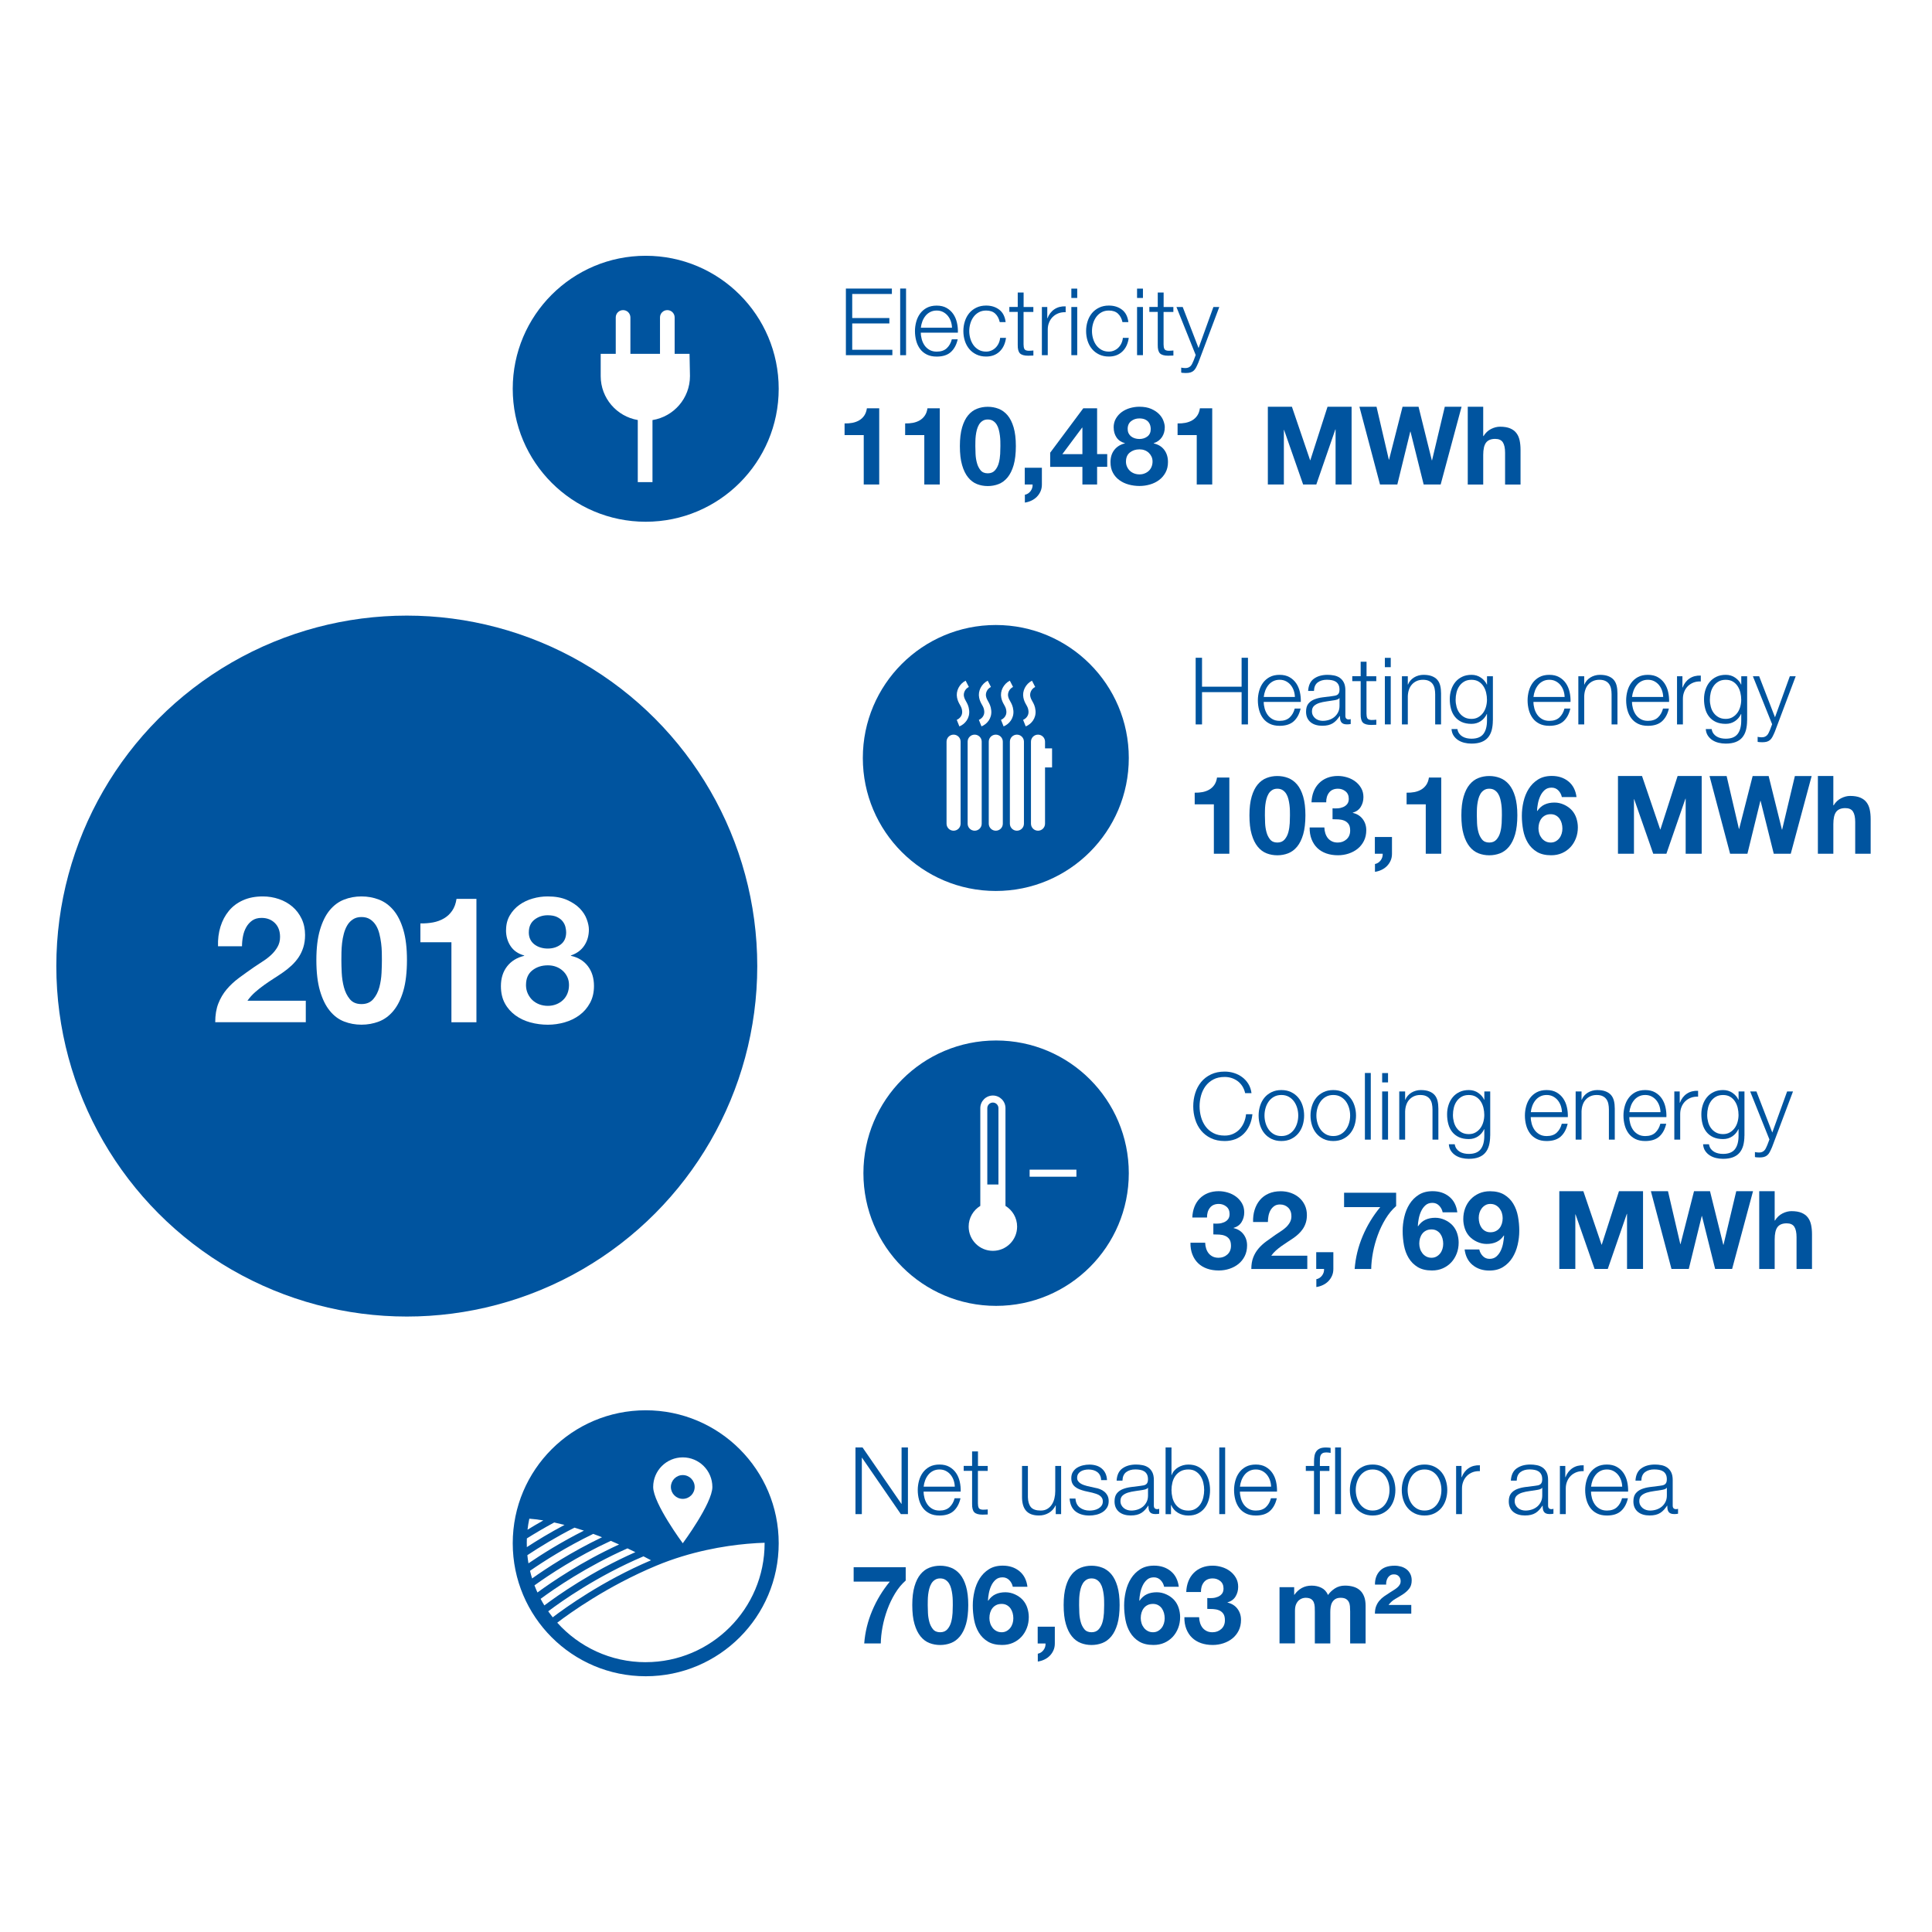 <?xml version="1.0" encoding="UTF-8"?>
<svg xmlns="http://www.w3.org/2000/svg" viewBox="0 0 720 720" width="380" height="380"><g id="a"><rect x="0" width="720" height="720" fill="#fff" stroke-width="0"/></g><g id="b"><circle cx="151.6" cy="360.03" r="130.61" fill="#00549f" stroke-width="0"/><path d="m191.08,144.88c0,27.37,22.19,49.56,49.56,49.56s49.56-22.19,49.56-49.56-22.19-49.56-49.56-49.56-49.56,22.19-49.56,49.56Zm32.78-13.02h5.61v-13.56c0-1.51,1.22-2.73,2.73-2.73s2.73,1.22,2.73,2.73v13.56h11.03v-13.56c0-1.51,1.22-2.73,2.73-2.73s2.73,1.22,2.73,2.73v13.56h5.55l.16,8.29c0,8.28-6.05,15.12-13.97,16.4v23.13h-5.48v-23.15c-7.85-1.34-13.82-8.15-13.82-16.38v-8.29Z" fill="#00549f" stroke-width="0"/><path d="m371.11,232.92c-27.37,0-49.56,22.19-49.56,49.56s22.19,49.56,49.56,49.56,49.56-22.19,49.56-49.56-22.19-49.56-49.56-49.56Zm-13.12,74.04c0,1.45-1.17,2.62-2.62,2.62s-2.62-1.17-2.62-2.62v-30.56c0-1.45,1.17-2.62,2.62-2.62s2.62,1.17,2.62,2.62v30.56Zm-.46-36.26l-.98-2.43c.83-.34,2.19-1.4,2.02-3.24-.1-1.07-.43-1.64-.83-2.36-.39-.69-.83-1.46-1.07-2.66-.51-2.46.84-5.13,3.19-6.34l1.2,2.33c-1.51.78-2.06,2.34-1.83,3.48.16.79.45,1.31.79,1.9.47.83,1,1.77,1.16,3.4.29,2.96-1.62,5.11-3.64,5.93Zm8.32,36.26c0,1.45-1.17,2.62-2.62,2.62s-2.62-1.17-2.62-2.62v-30.56c0-1.45,1.17-2.62,2.62-2.62s2.62,1.17,2.62,2.62v30.56Zm-.08-36.26l-.98-2.43c.83-.34,2.19-1.4,2.01-3.24-.1-1.07-.42-1.64-.83-2.36-.39-.69-.83-1.46-1.07-2.66-.51-2.46.84-5.13,3.19-6.34l1.2,2.33c-1.51.78-2.06,2.34-1.83,3.48.16.79.45,1.31.79,1.9.47.83,1,1.78,1.16,3.4.29,2.96-1.62,5.11-3.64,5.92Zm7.95,36.26c0,1.45-1.17,2.62-2.62,2.62s-2.62-1.17-2.62-2.62v-30.56c0-1.45,1.17-2.62,2.62-2.62s2.62,1.17,2.62,2.62v30.56Zm.29-36.26l-.98-2.43c.83-.34,2.19-1.4,2.01-3.24-.1-1.07-.43-1.64-.83-2.36-.39-.69-.83-1.46-1.07-2.66-.51-2.46.84-5.13,3.19-6.34l1.2,2.33c-1.51.78-2.06,2.34-1.83,3.48.16.79.45,1.31.79,1.9.47.83,1,1.77,1.16,3.4.29,2.96-1.62,5.11-3.64,5.93Zm7.58,36.26c0,1.45-1.17,2.62-2.62,2.62s-2.62-1.17-2.62-2.62v-30.56c0-1.45,1.17-2.62,2.62-2.62s2.62,1.17,2.62,2.62v30.56Zm-.32-38.69c.83-.34,2.19-1.4,2.02-3.24-.1-1.07-.43-1.64-.83-2.36-.39-.69-.83-1.46-1.07-2.66-.51-2.46.84-5.13,3.19-6.34l1.2,2.33c-1.51.78-2.06,2.34-1.83,3.48.16.79.45,1.31.79,1.9.47.83,1,1.77,1.16,3.4.29,2.96-1.62,5.11-3.64,5.93l-.98-2.43Zm10.8,17.74h-2.62v20.95c0,1.45-1.17,2.62-2.62,2.62s-2.62-1.17-2.62-2.62v-30.56c0-1.45,1.17-2.62,2.62-2.62s2.62,1.17,2.62,2.62v2.5h2.62v7.11Z" fill="#00549f" stroke-width="0"/><path d="m420.67,437.21c0-27.31-22.14-49.45-49.45-49.45s-49.45,22.14-49.45,49.45,22.14,49.45,49.45,49.45,49.45-22.14,49.45-49.45Zm-50.65,28.94c-4.99,0-9.03-4.04-9.03-9.03,0-3.27,1.74-6.13,4.34-7.72v-36.44c0-2.59,2.11-4.69,4.69-4.69s4.69,2.11,4.69,4.69v36.44c2.6,1.59,4.34,4.45,4.34,7.72,0,4.99-4.04,9.03-9.03,9.03Zm31.13-27.63h-17.44v-2.62h17.44v2.62Z" fill="#00549f" stroke-width="0"/><path d="m370.02,410.89c-1.14,0-2.08.93-2.08,2.08v28.45h4.15v-28.45c0-1.14-.93-2.08-2.08-2.08Z" fill="#00549f" stroke-width="0"/><path d="m258.88,554.15c0-2.45-1.98-4.43-4.43-4.43s-4.43,1.99-4.43,4.43,1.98,4.43,4.43,4.43,4.43-1.98,4.43-4.43Z" fill="#00549f" stroke-width="0"/><path d="m290.2,575.13c0-27.37-22.19-49.56-49.56-49.56s-49.56,22.19-49.56,49.56,22.19,49.56,49.56,49.56,49.56-22.19,49.56-49.56Zm-35.75-32.01c6.09,0,11.03,4.94,11.03,11.03s-11.03,20.98-11.03,20.98c0,0-11.03-14.88-11.03-20.98s4.94-11.03,11.03-11.03Zm-57.19,22.85c1.28.1,3.04.28,5.23.64-2.13,1.2-4.11,2.37-5.9,3.47.16-1.39.38-2.76.67-4.11Zm-.95,9.16c0-.61.01-1.21.04-1.81,2.87-1.8,6.31-3.85,10.19-5.94,1.2.26,2.48.56,3.84.91-5.41,2.87-10.15,5.74-14.04,8.28-.02-.48-.02-.95-.02-1.43Zm.22,4.44c4.61-3.06,10.58-6.71,17.55-10.26,1.13.34,2.31.71,3.53,1.11-8.61,4.33-15.74,8.83-20.67,12.19-.17-1-.31-2.02-.41-3.04Zm.98,5.83c5.27-3.65,13.5-8.89,23.57-13.77,1.07.39,2.16.8,3.28,1.25-11.47,5.5-20.65,11.52-26.06,15.36-.29-.93-.55-1.88-.78-2.84Zm1.67,5.42c5.54-3.98,15.68-10.7,28.45-16.59,1.03.44,2.06.89,3.08,1.35-14.01,6.45-25.02,13.93-30.42,17.89-.4-.87-.77-1.75-1.11-2.65Zm2.28,5.03c5.39-3.98,17.23-12.11,32.39-18.82.99.47,1.96.95,2.93,1.42-16.32,7.21-28.89,16.07-33.91,19.84-.49-.8-.96-1.61-1.4-2.45Zm2.84,4.64c5-3.77,18.28-13.17,35.51-20.49.96.49,1.89.99,2.81,1.47-18.17,7.73-32.06,17.76-36.64,21.26-.58-.73-1.14-1.48-1.68-2.25Zm36.33,18.96c-13.07,0-24.84-5.69-32.96-14.72,4.64-3.54,18.61-13.61,36.87-21.23,12.91-5.39,25.51-7.41,33.81-8.16,2.65-.24,4.89-.35,6.6-.4,0,.06,0,.12,0,.18,0,24.44-19.88,44.32-44.32,44.32Z" fill="#00549f" stroke-width="0"/></g><g id="c"><path d="m81.25,352.65c-.09-2.63.22-5.07.92-7.32.7-2.25,1.75-4.22,3.15-5.91,1.4-1.69,3.16-3,5.29-3.94,2.12-.94,4.56-1.41,7.32-1.41,2.1,0,4.1.33,6.01.98s3.58,1.6,5.02,2.82c1.44,1.23,2.59,2.74,3.45,4.53.85,1.8,1.28,3.81,1.28,6.04,0,1.71-.22,3.25-.66,4.63-.44,1.38-1.03,2.62-1.77,3.71-.75,1.1-1.61,2.1-2.59,3.02s-2.05,1.77-3.18,2.56c-1.14.79-2.31,1.57-3.51,2.33-1.21.77-2.39,1.57-3.55,2.4-1.16.83-2.28,1.72-3.35,2.66-1.07.94-2.03,2-2.86,3.19h21.74v8.01h-33.75c0-2.67.38-4.99,1.15-6.96.77-1.97,1.81-3.73,3.12-5.29,1.31-1.55,2.86-2.99,4.63-4.3,1.77-1.31,3.64-2.65,5.61-4.01,1.01-.7,2.08-1.41,3.22-2.13,1.14-.72,2.18-1.52,3.12-2.4.94-.88,1.73-1.86,2.36-2.96.63-1.09.95-2.34.95-3.74,0-2.19-.65-3.92-1.94-5.19-1.29-1.27-2.95-1.9-4.96-1.9-1.4,0-2.56.33-3.48.98-.92.66-1.67,1.49-2.23,2.5-.57,1.01-.97,2.13-1.21,3.38-.24,1.25-.36,2.48-.36,3.71h-8.93Z" fill="#fff" stroke-width="0"/><path d="m117.9,357.77c0-4.47.45-8.22,1.35-11.26.9-3.04,2.11-5.48,3.64-7.32,1.53-1.84,3.32-3.15,5.35-3.94,2.04-.79,4.19-1.18,6.47-1.18s4.44.39,6.5,1.18c2.06.79,3.86,2.1,5.42,3.94,1.55,1.84,2.78,4.28,3.68,7.32.9,3.04,1.35,6.8,1.35,11.26s-.45,8.43-1.35,11.49c-.9,3.06-2.12,5.54-3.68,7.42-1.55,1.88-3.36,3.22-5.42,4.01s-4.23,1.18-6.5,1.18-4.43-.39-6.47-1.18c-2.04-.79-3.82-2.12-5.35-4.01-1.53-1.88-2.75-4.36-3.64-7.42-.9-3.06-1.35-6.9-1.35-11.49Zm9.32,0c0,1.31.04,2.9.13,4.76.09,1.86.36,3.66.82,5.39.46,1.73,1.19,3.21,2.2,4.43,1.01,1.23,2.45,1.84,4.33,1.84s3.35-.61,4.4-1.84c1.05-1.23,1.81-2.7,2.27-4.43.46-1.73.73-3.52.82-5.39.09-1.86.13-3.45.13-4.76,0-.79-.01-1.74-.03-2.86-.02-1.12-.11-2.27-.26-3.45-.15-1.18-.37-2.35-.66-3.51-.29-1.16-.71-2.2-1.28-3.12-.57-.92-1.29-1.66-2.17-2.23-.88-.57-1.95-.85-3.22-.85s-2.28.29-3.15.85c-.88.57-1.59,1.31-2.13,2.23-.55.92-.97,1.96-1.28,3.12-.31,1.16-.53,2.33-.66,3.51-.13,1.18-.21,2.33-.23,3.45-.02,1.12-.03,2.07-.03,2.86Z" fill="#fff" stroke-width="0"/><path d="m177.56,380.96h-9.33v-29.81h-11.56v-7.03c1.62.04,3.19-.08,4.7-.36,1.51-.28,2.88-.79,4.1-1.51,1.23-.72,2.24-1.67,3.05-2.86.81-1.18,1.35-2.65,1.61-4.4h7.42v45.97Z" fill="#fff" stroke-width="0"/><path d="m188.6,346.61c0-2.06.46-3.87,1.38-5.45.92-1.58,2.11-2.89,3.58-3.94,1.47-1.05,3.12-1.84,4.96-2.36,1.84-.53,3.7-.79,5.58-.79,2.85,0,5.25.44,7.22,1.31,1.97.88,3.56,1.94,4.76,3.18,1.2,1.25,2.07,2.59,2.59,4.04.53,1.44.79,2.72.79,3.81,0,2.28-.57,4.27-1.71,5.98-1.14,1.71-2.8,2.93-4.99,3.68v.13c2.76.61,4.88,1.92,6.37,3.91,1.49,1.99,2.23,4.43,2.23,7.32,0,2.41-.49,4.52-1.48,6.34-.99,1.82-2.29,3.33-3.91,4.53-1.62,1.2-3.46,2.1-5.52,2.69-2.06.59-4.16.89-6.3.89s-4.39-.29-6.47-.85c-2.08-.57-3.94-1.44-5.58-2.63s-2.96-2.67-3.94-4.47c-.98-1.79-1.48-3.94-1.48-6.44,0-2.93.77-5.38,2.3-7.35,1.53-1.97,3.66-3.28,6.37-3.94v-.13c-2.23-.61-3.92-1.77-5.06-3.48-1.14-1.71-1.71-3.7-1.71-5.98Zm7.42,20.42c0,1.18.22,2.26.66,3.22.44.96,1.02,1.78,1.74,2.46.72.68,1.58,1.2,2.56,1.58.99.37,2.05.56,3.19.56s2.12-.19,3.09-.56c.96-.37,1.81-.9,2.53-1.58.72-.68,1.28-1.5,1.67-2.46.39-.96.59-2.01.59-3.15s-.21-2.09-.62-2.99c-.42-.9-.98-1.67-1.71-2.33s-1.55-1.16-2.5-1.51c-.94-.35-1.96-.52-3.05-.52-2.28,0-4.2.62-5.78,1.87-1.58,1.25-2.36,3.05-2.36,5.42Zm1.05-19.57c0,1.01.19,1.88.56,2.63.37.75.89,1.37,1.54,1.87.66.5,1.41.89,2.27,1.15s1.74.39,2.66.39c1.93,0,3.56-.51,4.89-1.54,1.33-1.03,2-2.53,2-4.5,0-.57-.09-1.23-.26-1.97-.17-.74-.51-1.44-1.02-2.1-.5-.66-1.21-1.2-2.1-1.64-.9-.44-2.07-.66-3.51-.66-1.88,0-3.52.55-4.92,1.64-1.4,1.1-2.1,2.67-2.1,4.73Z" fill="#fff" stroke-width="0"/><path d="m327.65,180.56h-5.76v-18.42h-7.14v-4.34c1,.03,1.97-.05,2.9-.22.93-.18,1.78-.49,2.54-.93.76-.45,1.39-1.03,1.89-1.77.5-.73.83-1.64.99-2.72h4.59v28.41Z" fill="#00549f" stroke-width="0"/><path d="m350.22,180.56h-5.76v-18.42h-7.14v-4.34c1,.03,1.97-.05,2.9-.22.93-.18,1.78-.49,2.54-.93.76-.45,1.39-1.03,1.89-1.77.5-.73.83-1.64.99-2.72h4.59v28.41Z" fill="#00549f" stroke-width="0"/><path d="m357.72,166.24c0-2.76.28-5.08.83-6.96.55-1.88,1.3-3.39,2.25-4.52.95-1.14,2.05-1.95,3.31-2.43,1.26-.49,2.59-.73,4-.73s2.75.24,4.02.73c1.27.49,2.39,1.3,3.35,2.43s1.72,2.65,2.27,4.52c.55,1.88.83,4.2.83,6.96s-.28,5.21-.83,7.1c-.55,1.89-1.31,3.42-2.27,4.59-.96,1.16-2.08,1.99-3.35,2.48-1.27.49-2.61.73-4.02.73s-2.74-.24-4-.73c-1.26-.49-2.36-1.31-3.31-2.48-.95-1.16-1.7-2.69-2.25-4.59-.56-1.89-.83-4.26-.83-7.1Zm5.76,0c0,.81.03,1.79.08,2.94.05,1.15.22,2.26.51,3.33.28,1.07.74,1.98,1.36,2.74.62.76,1.51,1.14,2.68,1.14s2.07-.38,2.72-1.14c.65-.76,1.12-1.67,1.4-2.74.28-1.07.45-2.18.51-3.33.05-1.15.08-2.13.08-2.94,0-.49,0-1.08-.02-1.77-.01-.69-.07-1.4-.16-2.13s-.23-1.45-.41-2.17c-.18-.72-.44-1.36-.79-1.93-.35-.57-.8-1.03-1.34-1.38-.54-.35-1.2-.53-1.99-.53s-1.41.18-1.95.53c-.54.35-.98.81-1.32,1.38-.34.57-.6,1.21-.79,1.93s-.32,1.44-.41,2.17-.13,1.44-.14,2.13c-.01.69-.02,1.28-.02,1.77Z" fill="#00549f" stroke-width="0"/><path d="m381.91,174.31h6.37v6.25c0,.95-.17,1.8-.51,2.56-.34.76-.79,1.43-1.36,2.01-.57.58-1.24,1.06-2.01,1.42-.77.37-1.59.62-2.46.75v-2.92c.43-.08.83-.24,1.18-.47.35-.23.66-.52.93-.87.27-.35.47-.74.61-1.16.13-.42.19-.86.16-1.32h-2.92v-6.25Z" fill="#00549f" stroke-width="0"/><path d="m403.38,173.99h-12.01v-5.28l12.34-16.56h5.15v17.08h3.77v4.75h-3.77v6.57h-5.48v-6.57Zm0-14.61h-.12l-7.35,9.86h7.47v-9.86Z" fill="#00549f" stroke-width="0"/><path d="m415.02,159.34c0-1.27.28-2.39.85-3.37.57-.97,1.3-1.79,2.21-2.44s1.93-1.14,3.06-1.46c1.14-.32,2.29-.49,3.45-.49,1.76,0,3.25.27,4.46.81,1.22.54,2.2,1.2,2.94,1.97s1.28,1.6,1.6,2.5c.33.89.49,1.68.49,2.35,0,1.41-.35,2.64-1.05,3.69-.7,1.06-1.73,1.81-3.08,2.27v.08c1.71.38,3.02,1.18,3.94,2.41.92,1.23,1.38,2.74,1.38,4.52,0,1.49-.3,2.79-.91,3.92-.61,1.12-1.41,2.06-2.41,2.8-1,.74-2.14,1.3-3.41,1.66-1.27.37-2.57.55-3.9.55s-2.71-.18-4-.53c-1.29-.35-2.43-.89-3.45-1.62s-1.83-1.65-2.43-2.76c-.61-1.11-.91-2.44-.91-3.98,0-1.81.47-3.33,1.42-4.54.95-1.22,2.26-2.03,3.94-2.44v-.08c-1.38-.38-2.42-1.1-3.12-2.15s-1.05-2.29-1.05-3.69Zm4.59,12.62c0,.73.13,1.39.41,1.99.27.6.63,1.1,1.08,1.52.45.42.97.74,1.58.97.61.23,1.26.35,1.97.35s1.31-.11,1.91-.35c.59-.23,1.12-.55,1.56-.97.45-.42.79-.93,1.03-1.52.24-.59.37-1.24.37-1.95s-.13-1.29-.39-1.85c-.26-.55-.61-1.03-1.05-1.44-.45-.41-.96-.72-1.54-.93-.58-.22-1.21-.32-1.89-.32-1.41,0-2.6.39-3.57,1.16-.97.77-1.46,1.89-1.46,3.35Zm.65-12.09c0,.62.11,1.16.34,1.62.23.46.55.85.95,1.16.41.31.87.55,1.4.71.53.16,1.08.24,1.64.24,1.19,0,2.2-.32,3.02-.95.83-.64,1.24-1.56,1.24-2.78,0-.35-.05-.76-.16-1.22-.11-.46-.32-.89-.63-1.3-.31-.41-.74-.74-1.3-1.01s-1.28-.41-2.17-.41c-1.16,0-2.18.34-3.04,1.01-.87.68-1.3,1.65-1.3,2.92Z" fill="#00549f" stroke-width="0"/><path d="m451.75,180.56h-5.76v-18.42h-7.14v-4.34c1,.03,1.97-.05,2.9-.22.93-.18,1.78-.49,2.54-.93.76-.45,1.39-1.03,1.89-1.77.5-.73.83-1.64.99-2.72h4.59v28.41Z" fill="#00549f" stroke-width="0"/><path d="m472.49,151.59h8.97l6.78,19.92h.08l6.41-19.92h8.97v28.97h-5.97v-20.53h-.08l-7.1,20.53h-4.91l-7.1-20.33h-.08v20.33h-5.97v-28.97Z" fill="#00549f" stroke-width="0"/><path d="m536.89,180.56h-6.33l-4.91-19.72h-.08l-4.83,19.72h-6.45l-7.67-28.97h6.37l4.59,19.72h.08l5.03-19.72h5.96l4.95,19.97h.08l4.75-19.97h6.25l-7.79,28.97Z" fill="#00549f" stroke-width="0"/><path d="m546.99,151.59h5.76v10.92h.12c.73-1.19,1.66-2.07,2.8-2.64s2.25-.85,3.33-.85c1.54,0,2.81.21,3.79.63.99.42,1.77,1,2.33,1.75.57.74.97,1.65,1.2,2.72.23,1.07.34,2.25.34,3.55v12.9h-5.76v-11.85c0-1.73-.28-3.02-.83-3.88-.55-.85-1.51-1.28-2.86-1.28-1.57,0-2.71.47-3.41,1.4-.7.93-1.05,2.47-1.05,4.61v11h-5.76v-28.97Z" fill="#00549f" stroke-width="0"/><path d="m315.23,107.53h17.15v2.02h-14.78v8.97h13.84v2.02h-13.84v9.81h14.96v2.02h-17.32v-24.84Z" fill="#00549f" stroke-width="0"/><path d="m335.47,107.53h2.19v24.84h-2.19v-24.84Z" fill="#00549f" stroke-width="0"/><path d="m343.16,123.98c0,.81.12,1.63.35,2.47.23.83.58,1.59,1.04,2.26.46.67,1.07,1.23,1.83,1.67.75.44,1.65.66,2.7.66,1.6,0,2.85-.42,3.76-1.27.9-.85,1.53-1.95,1.88-3.32h2.19c-.46,2.04-1.32,3.62-2.56,4.75-1.24,1.12-3,1.69-5.27,1.69-1.44,0-2.67-.26-3.69-.77-1.02-.51-1.86-1.2-2.5-2.07s-1.13-1.88-1.44-3.03c-.31-1.15-.47-2.36-.47-3.63,0-1.18.16-2.34.47-3.48.31-1.14.79-2.15,1.44-3.04.65-.89,1.48-1.61,2.5-2.16,1.02-.54,2.25-.82,3.69-.82s2.67.29,3.69.87,1.85,1.34,2.49,2.28c.64.94,1.1,2.02,1.37,3.23.28,1.22.39,2.45.35,3.7h-13.81Zm11.62-1.84c-.02-.83-.17-1.63-.43-2.4-.27-.77-.64-1.44-1.13-2.04s-1.08-1.07-1.77-1.43c-.7-.36-1.48-.54-2.37-.54s-1.7.18-2.4.54c-.7.36-1.29.83-1.77,1.43s-.88,1.28-1.17,2.05c-.29.78-.48,1.57-.57,2.38h11.62Z" fill="#00549f" stroke-width="0"/><path d="m372.58,120.05c-.3-1.34-.86-2.4-1.69-3.17s-1.95-1.15-3.39-1.15c-1.04,0-1.96.22-2.75.66s-1.44,1.02-1.96,1.74c-.52.72-.92,1.54-1.18,2.45-.27.92-.4,1.85-.4,2.8s.13,1.88.4,2.8c.27.92.66,1.73,1.18,2.45.52.72,1.18,1.3,1.96,1.74.79.44,1.71.66,2.75.66.67,0,1.31-.13,1.91-.38.6-.25,1.14-.61,1.6-1.06.46-.45.85-.99,1.15-1.62.3-.63.49-1.31.56-2.05h2.19c-.3,2.18-1.11,3.88-2.42,5.11-1.31,1.23-2.97,1.84-4.99,1.84-1.37,0-2.58-.26-3.63-.77-1.06-.51-1.94-1.19-2.66-2.05-.72-.86-1.26-1.86-1.63-3.01s-.56-2.37-.56-3.67.19-2.49.56-3.65.92-2.17,1.63-3.03,1.61-1.54,2.66-2.05c1.05-.51,2.27-.77,3.63-.77,1.92,0,3.55.51,4.89,1.53,1.33,1.02,2.13,2.56,2.38,4.63h-2.19Z" fill="#00549f" stroke-width="0"/><path d="m381.45,114.41h3.65v1.84h-3.65v12.1c0,.72.1,1.28.3,1.69.2.41.69.63,1.48.68.63,0,1.25-.03,1.88-.1v1.88c-.33,0-.65.01-.97.03-.33.02-.65.03-.97.03-1.46,0-2.48-.29-3.06-.87-.58-.58-.86-1.63-.83-3.17v-12.28h-3.13v-1.84h3.13v-5.39h2.19v5.39Z" fill="#00549f" stroke-width="0"/><path d="m388.27,114.41h2.02v4.21h.07c.56-1.46,1.42-2.59,2.59-3.37,1.17-.79,2.57-1.15,4.19-1.08v2.19c-1-.05-1.9.09-2.71.4-.81.31-1.51.76-2.1,1.34-.59.58-1.05,1.28-1.37,2.09-.33.81-.49,1.68-.49,2.61v9.57h-2.19v-17.95Z" fill="#00549f" stroke-width="0"/><path d="m399.26,107.56h2.19v3.48h-2.19v-3.48Zm0,6.85h2.19v17.95h-2.19v-17.95Z" fill="#00549f" stroke-width="0"/><path d="m418.32,120.05c-.3-1.34-.86-2.4-1.69-3.17s-1.95-1.15-3.39-1.15c-1.04,0-1.96.22-2.75.66s-1.44,1.02-1.96,1.74c-.52.72-.92,1.54-1.18,2.45-.27.92-.4,1.85-.4,2.8s.13,1.88.4,2.8c.27.92.66,1.73,1.18,2.45.52.72,1.18,1.3,1.96,1.74.79.44,1.71.66,2.75.66.67,0,1.31-.13,1.91-.38.6-.25,1.14-.61,1.6-1.06.46-.45.85-.99,1.15-1.62.3-.63.49-1.31.56-2.05h2.19c-.3,2.18-1.11,3.88-2.42,5.11-1.31,1.23-2.97,1.84-4.99,1.84-1.37,0-2.58-.26-3.63-.77-1.06-.51-1.94-1.19-2.66-2.05-.72-.86-1.26-1.86-1.63-3.01s-.56-2.37-.56-3.67.19-2.49.56-3.65.92-2.17,1.63-3.03,1.61-1.54,2.66-2.05c1.05-.51,2.27-.77,3.63-.77,1.92,0,3.55.51,4.89,1.53,1.33,1.02,2.13,2.56,2.38,4.63h-2.19Z" fill="#00549f" stroke-width="0"/><path d="m423.75,107.56h2.19v3.48h-2.19v-3.48Zm0,6.85h2.19v17.95h-2.19v-17.95Z" fill="#00549f" stroke-width="0"/><path d="m433.63,114.41h3.65v1.84h-3.65v12.1c0,.72.1,1.28.3,1.69.2.41.69.63,1.48.68.63,0,1.25-.03,1.88-.1v1.88c-.33,0-.65.01-.97.03-.33.02-.65.03-.97.03-1.46,0-2.48-.29-3.06-.87-.58-.58-.86-1.63-.83-3.17v-12.28h-3.13v-1.84h3.13v-5.39h2.19v5.39Z" fill="#00549f" stroke-width="0"/><path d="m438.43,114.41h2.33l5.91,15.31,5.53-15.31h2.19l-7.79,20.7c-.33.77-.62,1.4-.89,1.9-.27.5-.57.89-.92,1.18-.35.29-.75.5-1.2.63-.45.13-1.03.19-1.72.19-.44-.02-.78-.04-1.03-.05-.24-.01-.46-.05-.64-.12v-1.84c.25.05.5.09.75.12.24.03.49.05.75.05.49,0,.89-.07,1.2-.21.31-.14.59-.33.82-.57s.43-.54.59-.89c.16-.35.34-.73.52-1.15l.77-2.05-7.17-17.88Z" fill="#00549f" stroke-width="0"/><path d="m458.13,318.17h-5.76v-18.42h-7.14v-4.34c1,.03,1.97-.05,2.9-.22.93-.18,1.78-.49,2.54-.93.76-.45,1.39-1.03,1.89-1.77.5-.73.83-1.64.99-2.72h4.59v28.41Z" fill="#00549f" stroke-width="0"/><path d="m465.63,303.84c0-2.76.28-5.08.83-6.96.55-1.88,1.3-3.39,2.25-4.52.95-1.14,2.05-1.95,3.31-2.43,1.26-.49,2.59-.73,4-.73s2.75.24,4.02.73c1.27.49,2.39,1.3,3.35,2.43s1.72,2.65,2.27,4.52c.55,1.88.83,4.2.83,6.96s-.28,5.21-.83,7.1c-.55,1.89-1.31,3.42-2.27,4.59-.96,1.16-2.08,1.99-3.35,2.48-1.27.49-2.61.73-4.02.73s-2.74-.24-4-.73c-1.26-.49-2.36-1.31-3.31-2.48-.95-1.16-1.7-2.69-2.25-4.59-.56-1.89-.83-4.26-.83-7.1Zm5.76,0c0,.81.03,1.79.08,2.94.05,1.15.22,2.26.51,3.33.28,1.07.74,1.98,1.36,2.74.62.76,1.51,1.14,2.68,1.14s2.07-.38,2.72-1.14c.65-.76,1.12-1.67,1.4-2.74.28-1.07.45-2.18.51-3.33.05-1.15.08-2.13.08-2.94,0-.49,0-1.08-.02-1.77-.01-.69-.07-1.4-.16-2.13s-.23-1.45-.41-2.17c-.18-.72-.44-1.36-.79-1.93-.35-.57-.8-1.03-1.34-1.38-.54-.35-1.2-.53-1.99-.53s-1.41.18-1.95.53c-.54.35-.98.81-1.32,1.38-.34.57-.6,1.21-.79,1.93s-.32,1.44-.41,2.17-.13,1.44-.14,2.13c-.01.69-.02,1.28-.02,1.77Z" fill="#00549f" stroke-width="0"/><path d="m496.6,301.24c.62.05,1.28.05,1.99,0,.7-.05,1.36-.21,1.97-.47.61-.26,1.11-.63,1.5-1.12.39-.49.59-1.14.59-1.95,0-1.22-.41-2.15-1.22-2.8-.81-.65-1.75-.97-2.8-.97-1.46,0-2.56.48-3.31,1.44-.75.96-1.1,2.17-1.08,3.63h-5.48c.05-1.46.32-2.79.79-4,.47-1.2,1.14-2.24,1.99-3.1.85-.87,1.87-1.54,3.06-2.01,1.19-.47,2.52-.71,3.98-.71,1.14,0,2.27.17,3.41.51,1.14.34,2.16.85,3.06,1.52.91.68,1.64,1.5,2.21,2.48s.85,2.1.85,3.37c0,1.35-.33,2.56-.99,3.63s-1.66,1.79-2.98,2.17v.08c1.57.35,2.8,1.12,3.69,2.29.89,1.18,1.34,2.56,1.34,4.16,0,1.49-.29,2.81-.87,3.98-.58,1.16-1.36,2.14-2.33,2.92-.97.79-2.1,1.39-3.37,1.81-1.27.42-2.6.63-3.98.63-1.6,0-3.05-.23-4.36-.69-1.31-.46-2.43-1.14-3.35-2.03-.92-.89-1.63-1.98-2.13-3.27-.5-1.28-.74-2.74-.71-4.36h5.48c.03.79.15,1.52.37,2.19.22.68.53,1.27.93,1.77.41.5.91.9,1.52,1.2.61.3,1.33.45,2.17.45,1.3,0,2.39-.41,3.29-1.22.89-.81,1.34-1.89,1.34-3.25,0-1.08-.21-1.91-.63-2.47-.42-.57-.95-.98-1.6-1.24-.65-.26-1.36-.41-2.13-.45-.77-.04-1.51-.06-2.21-.06v-4.06Z" fill="#00549f" stroke-width="0"/><path d="m512.38,311.92h6.37v6.25c0,.95-.17,1.8-.51,2.56-.34.76-.79,1.43-1.36,2.01-.57.58-1.24,1.06-2.01,1.42-.77.37-1.59.62-2.46.75v-2.92c.43-.08.83-.24,1.18-.47.35-.23.66-.52.93-.87.27-.35.47-.74.61-1.16.13-.42.19-.86.16-1.32h-2.92v-6.25Z" fill="#00549f" stroke-width="0"/><path d="m537.1,318.17h-5.76v-18.42h-7.14v-4.34c1,.03,1.97-.05,2.9-.22.93-.18,1.78-.49,2.54-.93.76-.45,1.39-1.03,1.89-1.77.5-.73.83-1.64.99-2.72h4.59v28.41Z" fill="#00549f" stroke-width="0"/><path d="m544.61,303.84c0-2.76.28-5.08.83-6.96.55-1.88,1.3-3.39,2.25-4.52.95-1.14,2.05-1.95,3.31-2.43,1.26-.49,2.59-.73,4-.73s2.75.24,4.02.73c1.27.49,2.39,1.3,3.35,2.43s1.72,2.65,2.27,4.52c.55,1.88.83,4.2.83,6.96s-.28,5.21-.83,7.1c-.55,1.89-1.31,3.42-2.27,4.59-.96,1.16-2.08,1.99-3.35,2.48-1.27.49-2.61.73-4.02.73s-2.74-.24-4-.73c-1.26-.49-2.36-1.31-3.31-2.48-.95-1.16-1.7-2.69-2.25-4.59-.56-1.89-.83-4.26-.83-7.1Zm5.76,0c0,.81.03,1.79.08,2.94.05,1.15.22,2.26.51,3.33.28,1.07.74,1.98,1.36,2.74.62.76,1.51,1.14,2.68,1.14s2.07-.38,2.72-1.14c.65-.76,1.12-1.67,1.4-2.74.28-1.07.45-2.18.51-3.33.05-1.15.08-2.13.08-2.94,0-.49,0-1.08-.02-1.77-.01-.69-.07-1.4-.16-2.13s-.23-1.45-.41-2.17c-.18-.72-.44-1.36-.79-1.93-.35-.57-.8-1.03-1.34-1.38-.54-.35-1.2-.53-1.99-.53s-1.41.18-1.95.53c-.54.35-.98.81-1.32,1.38-.34.57-.6,1.21-.79,1.93s-.32,1.44-.41,2.17-.13,1.44-.14,2.13c-.01.69-.02,1.28-.02,1.77Z" fill="#00549f" stroke-width="0"/><path d="m582.06,297.06c-.19-.95-.62-1.77-1.3-2.48-.68-.7-1.52-1.05-2.52-1.05-1.05,0-1.92.3-2.6.91-.68.61-1.22,1.35-1.62,2.23-.41.88-.7,1.82-.89,2.82-.19,1-.3,1.89-.32,2.68l.08.08c.78-1.14,1.7-1.95,2.76-2.43,1.05-.49,2.27-.73,3.65-.73,1.22,0,2.41.26,3.57.79,1.16.53,2.15,1.24,2.96,2.13.76.87,1.31,1.85,1.66,2.96.35,1.11.53,2.23.53,3.37,0,1.46-.24,2.82-.73,4.08-.49,1.26-1.16,2.35-2.03,3.29-.87.93-1.91,1.67-3.12,2.21-1.22.54-2.57.81-4.06.81-2.17,0-3.94-.43-5.34-1.28-1.39-.85-2.51-1.97-3.35-3.37-.84-1.39-1.42-2.97-1.75-4.73-.32-1.76-.49-3.53-.49-5.32s.2-3.48.61-5.26c.41-1.77,1.05-3.37,1.95-4.79.89-1.42,2.04-2.58,3.45-3.47,1.41-.89,3.12-1.34,5.15-1.34,2.46,0,4.53.68,6.21,2.05,1.68,1.37,2.68,3.31,3,5.82h-5.48Zm-4.14,6.37c-.79,0-1.46.14-2.03.43-.57.28-1.04.67-1.42,1.16-.38.49-.66,1.05-.85,1.68-.19.64-.28,1.31-.28,2.01,0,.65.1,1.29.3,1.93.2.64.5,1.2.89,1.7.39.5.87.9,1.44,1.2.57.3,1.22.45,1.95.45.68,0,1.28-.15,1.83-.45.54-.3,1-.69,1.38-1.18.38-.49.66-1.04.85-1.66.19-.62.28-1.26.28-1.91s-.09-1.33-.26-1.97c-.18-.64-.44-1.2-.79-1.7-.35-.5-.81-.91-1.36-1.22-.55-.31-1.2-.47-1.93-.47Z" fill="#00549f" stroke-width="0"/><path d="m602.96,289.19h8.97l6.78,19.92h.08l6.41-19.92h8.97v28.97h-5.97v-20.53h-.08l-7.1,20.53h-4.91l-7.1-20.33h-.08v20.33h-5.96v-28.97Z" fill="#00549f" stroke-width="0"/><path d="m667.36,318.17h-6.33l-4.91-19.72h-.08l-4.83,19.72h-6.45l-7.67-28.97h6.37l4.59,19.72h.08l5.03-19.72h5.96l4.95,19.97h.08l4.75-19.97h6.25l-7.79,28.97Z" fill="#00549f" stroke-width="0"/><path d="m677.47,289.19h5.76v10.92h.12c.73-1.19,1.66-2.07,2.8-2.64s2.25-.85,3.33-.85c1.54,0,2.81.21,3.79.63.99.42,1.77,1,2.33,1.75.57.74.97,1.65,1.2,2.72.23,1.07.34,2.25.34,3.55v12.9h-5.76v-11.85c0-1.73-.28-3.02-.83-3.88-.55-.85-1.51-1.28-2.86-1.28-1.57,0-2.71.47-3.41,1.4-.7.93-1.05,2.47-1.05,4.61v11h-5.76v-28.97Z" fill="#00549f" stroke-width="0"/><path d="m445.59,245.13h2.37v10.78h14.75v-10.78h2.37v24.84h-2.37v-12.03h-14.75v12.03h-2.37v-24.84Z" fill="#00549f" stroke-width="0"/><path d="m470.95,261.58c0,.81.12,1.63.35,2.47.23.83.58,1.59,1.04,2.26.46.67,1.07,1.23,1.83,1.67.75.44,1.65.66,2.7.66,1.6,0,2.85-.42,3.76-1.27.9-.85,1.53-1.95,1.88-3.32h2.19c-.46,2.04-1.32,3.62-2.56,4.75-1.24,1.12-3,1.69-5.27,1.69-1.44,0-2.67-.26-3.69-.77-1.02-.51-1.86-1.2-2.5-2.07s-1.13-1.88-1.44-3.03c-.31-1.15-.47-2.36-.47-3.63,0-1.18.16-2.34.47-3.48.31-1.14.79-2.15,1.44-3.04.65-.89,1.48-1.61,2.5-2.16,1.02-.54,2.25-.82,3.69-.82s2.67.29,3.69.87,1.85,1.34,2.49,2.28c.64.94,1.1,2.02,1.37,3.23.28,1.22.39,2.45.35,3.7h-13.81Zm11.62-1.84c-.02-.83-.17-1.63-.43-2.4-.27-.77-.64-1.44-1.13-2.04s-1.08-1.07-1.77-1.43c-.7-.36-1.48-.54-2.37-.54s-1.7.18-2.4.54c-.7.36-1.29.83-1.77,1.43s-.88,1.28-1.17,2.05c-.29.78-.48,1.57-.57,2.38h11.62Z" fill="#00549f" stroke-width="0"/><path d="m487.5,257.51c.12-2.11.84-3.64,2.17-4.59,1.33-.95,3.03-1.43,5.1-1.43.79,0,1.58.08,2.37.23.79.15,1.5.43,2.12.85s1.14,1,1.53,1.76c.39.75.59,1.73.59,2.94v9.53c0,.88.43,1.32,1.29,1.32.23,0,.46-.05.7-.14v1.84c-.26.05-.48.08-.68.1-.2.02-.45.03-.75.03-.56,0-1-.08-1.34-.23-.34-.15-.6-.37-.78-.64-.19-.28-.31-.61-.37-.99-.06-.38-.09-.81-.09-1.27h-.07c-.39.58-.79,1.1-1.2,1.55-.41.45-.86.83-1.36,1.15-.5.31-1.07.55-1.72.71-.65.16-1.4.24-2.26.24s-1.62-.1-2.35-.31c-.73-.21-1.37-.53-1.91-.96-.55-.43-.97-.97-1.29-1.63-.31-.66-.47-1.44-.47-2.35,0-1.25.28-2.23.83-2.94.56-.71,1.29-1.25,2.21-1.62.92-.37,1.95-.63,3.1-.78,1.15-.15,2.31-.3,3.5-.44.44-.05.84-.11,1.2-.19.36-.08.66-.2.89-.36.23-.16.41-.39.54-.7.13-.3.19-.7.19-1.18,0-.74-.12-1.35-.37-1.83-.24-.47-.58-.85-1.01-1.13-.43-.28-.93-.47-1.5-.57-.57-.1-1.18-.16-1.83-.16-1.37,0-2.5.33-3.39.99-.89.66-1.36,1.72-1.41,3.18h-2.19Zm11.69,2.64h-.07c-.14.26-.41.44-.8.56-.39.12-.74.2-1.04.24-.93.16-1.88.31-2.87.44-.99.13-1.88.32-2.7.57-.81.26-1.48.62-2,1.1-.52.48-.78,1.15-.78,2.04,0,.56.11,1.05.33,1.48.22.43.52.8.89,1.11s.8.55,1.29.71c.49.16.99.24,1.5.24.83,0,1.63-.13,2.4-.38.76-.25,1.43-.63,2-1.11.57-.49,1.02-1.08,1.36-1.77.34-.7.5-1.48.5-2.37v-2.85Z" fill="#00549f" stroke-width="0"/><path d="m509.25,252.01h3.65v1.84h-3.65v12.1c0,.72.1,1.28.3,1.69.2.41.69.63,1.48.68.63,0,1.25-.03,1.88-.1v1.88c-.33,0-.65.01-.97.03-.33.02-.65.03-.97.03-1.46,0-2.48-.29-3.06-.87-.58-.58-.86-1.63-.83-3.17v-12.28h-3.13v-1.84h3.13v-5.39h2.19v5.39Z" fill="#00549f" stroke-width="0"/><path d="m516.1,245.16h2.19v3.48h-2.19v-3.48Zm0,6.85h2.19v17.95h-2.19v-17.95Z" fill="#00549f" stroke-width="0"/><path d="m522.46,252.01h2.19v3.1h.07c.21-.53.5-1.03.89-1.48s.83-.83,1.34-1.15,1.07-.56,1.67-.73c.6-.17,1.22-.26,1.84-.26,1.25,0,2.3.16,3.15.49.85.33,1.53.78,2.04,1.37s.87,1.32,1.08,2.17c.21.86.31,1.82.31,2.89v11.55h-2.19v-11.2c0-.77-.07-1.48-.21-2.14-.14-.66-.38-1.23-.73-1.72s-.82-.87-1.41-1.15c-.59-.28-1.33-.42-2.21-.42s-1.66.16-2.35.47c-.68.31-1.27.74-1.76,1.29-.49.54-.86,1.19-1.11,1.95-.26.75-.39,1.57-.42,2.45v10.47h-2.19v-17.95Z" fill="#00549f" stroke-width="0"/><path d="m556.34,268.5c0,1.35-.15,2.55-.43,3.62-.29,1.07-.75,1.97-1.37,2.71s-1.44,1.31-2.45,1.7c-1.01.39-2.24.59-3.71.59-.9,0-1.79-.1-2.64-.31-.86-.21-1.63-.53-2.31-.97-.68-.44-1.25-1-1.71-1.69-.45-.68-.71-1.5-.78-2.45h2.19c.12.67.34,1.23.68,1.69s.74.82,1.22,1.1c.47.28,1,.48,1.58.61.58.13,1.17.19,1.77.19,2.04,0,3.51-.58,4.42-1.74.9-1.16,1.36-2.84,1.36-5.04v-2.44h-.07c-.51,1.11-1.26,2.01-2.26,2.68-1,.67-2.15,1.01-3.44,1.01-1.44,0-2.67-.24-3.69-.71-1.02-.48-1.86-1.13-2.52-1.97-.66-.83-1.14-1.81-1.44-2.94-.3-1.12-.45-2.32-.45-3.6s.18-2.39.54-3.5c.36-1.1.88-2.06,1.57-2.89.68-.82,1.53-1.47,2.54-1.95,1.01-.48,2.16-.71,3.46-.71s2.49.35,3.51,1.06c1.02.71,1.75,1.56,2.19,2.56h.07v-3.1h2.19v16.49Zm-7.97-.59c.95,0,1.79-.2,2.5-.61.72-.41,1.32-.94,1.81-1.6.49-.66.85-1.42,1.1-2.28.24-.86.37-1.74.37-2.64s-.1-1.76-.31-2.64c-.21-.88-.54-1.68-1.01-2.4-.46-.72-1.06-1.3-1.79-1.74s-1.62-.66-2.66-.66-1.94.21-2.68.64c-.74.43-1.36.99-1.84,1.69-.49.7-.84,1.49-1.06,2.38-.22.89-.33,1.8-.33,2.73s.12,1.79.35,2.64c.23.86.59,1.62,1.08,2.28.49.66,1.1,1.19,1.84,1.6.74.41,1.62.61,2.64.61Z" fill="#00549f" stroke-width="0"/><path d="m571.47,261.58c0,.81.12,1.63.35,2.47.23.83.58,1.59,1.04,2.26.46.67,1.07,1.23,1.83,1.67.75.44,1.65.66,2.7.66,1.6,0,2.85-.42,3.76-1.27.9-.85,1.53-1.95,1.88-3.32h2.19c-.46,2.04-1.32,3.62-2.56,4.75-1.24,1.12-3,1.69-5.27,1.69-1.44,0-2.67-.26-3.69-.77-1.02-.51-1.86-1.2-2.5-2.07s-1.13-1.88-1.44-3.03c-.31-1.15-.47-2.36-.47-3.63,0-1.18.16-2.34.47-3.48.31-1.14.79-2.15,1.44-3.04.65-.89,1.48-1.61,2.5-2.16,1.02-.54,2.25-.82,3.69-.82s2.67.29,3.69.87,1.85,1.34,2.49,2.28c.64.94,1.1,2.02,1.37,3.23.28,1.22.39,2.45.35,3.7h-13.81Zm11.62-1.84c-.02-.83-.17-1.63-.43-2.4-.27-.77-.64-1.44-1.13-2.04s-1.08-1.07-1.77-1.43c-.7-.36-1.48-.54-2.37-.54s-1.7.18-2.4.54c-.7.36-1.29.83-1.77,1.43s-.88,1.28-1.17,2.05c-.29.78-.48,1.57-.57,2.38h11.62Z" fill="#00549f" stroke-width="0"/><path d="m588.2,252.01h2.19v3.1h.07c.21-.53.5-1.03.89-1.48s.83-.83,1.34-1.15,1.07-.56,1.67-.73c.6-.17,1.22-.26,1.84-.26,1.25,0,2.3.16,3.15.49.85.33,1.53.78,2.04,1.37s.87,1.32,1.08,2.17c.21.86.31,1.82.31,2.89v11.55h-2.19v-11.2c0-.77-.07-1.48-.21-2.14-.14-.66-.38-1.23-.73-1.72s-.82-.87-1.41-1.15c-.59-.28-1.33-.42-2.21-.42s-1.66.16-2.35.47c-.68.31-1.27.74-1.76,1.29-.49.54-.86,1.19-1.11,1.95-.26.75-.39,1.57-.42,2.45v10.47h-2.19v-17.95Z" fill="#00549f" stroke-width="0"/><path d="m608.2,261.58c0,.81.12,1.63.35,2.47.23.83.58,1.59,1.04,2.26.46.67,1.07,1.23,1.83,1.67.75.44,1.65.66,2.7.66,1.6,0,2.85-.42,3.76-1.27.9-.85,1.53-1.95,1.88-3.32h2.19c-.46,2.04-1.32,3.62-2.56,4.75-1.24,1.12-3,1.69-5.27,1.69-1.44,0-2.67-.26-3.69-.77-1.02-.51-1.86-1.2-2.5-2.07-.65-.87-1.13-1.88-1.44-3.03-.31-1.15-.47-2.36-.47-3.63,0-1.18.16-2.34.47-3.48.31-1.14.79-2.15,1.44-3.04.65-.89,1.48-1.61,2.5-2.16,1.02-.54,2.25-.82,3.69-.82s2.67.29,3.69.87,1.85,1.34,2.49,2.28c.64.94,1.1,2.02,1.37,3.23.28,1.22.39,2.45.35,3.7h-13.81Zm11.62-1.84c-.02-.83-.17-1.63-.43-2.4-.27-.77-.64-1.44-1.13-2.04s-1.08-1.07-1.77-1.43c-.7-.36-1.48-.54-2.37-.54s-1.7.18-2.4.54c-.7.36-1.29.83-1.77,1.43s-.88,1.28-1.17,2.05c-.29.78-.48,1.57-.57,2.38h11.62Z" fill="#00549f" stroke-width="0"/><path d="m624.97,252.01h2.02v4.21h.07c.56-1.46,1.42-2.59,2.59-3.37,1.17-.79,2.57-1.15,4.19-1.08v2.19c-1-.05-1.9.09-2.71.4-.81.31-1.51.76-2.1,1.34-.59.58-1.05,1.28-1.37,2.09-.33.81-.49,1.68-.49,2.61v9.57h-2.19v-17.95Z" fill="#00549f" stroke-width="0"/><path d="m651.09,268.5c0,1.35-.15,2.55-.43,3.62-.29,1.07-.75,1.97-1.37,2.71s-1.44,1.31-2.45,1.7c-1.01.39-2.24.59-3.71.59-.9,0-1.79-.1-2.64-.31-.86-.21-1.63-.53-2.31-.97-.68-.44-1.25-1-1.71-1.69-.45-.68-.71-1.5-.78-2.45h2.19c.12.67.34,1.23.68,1.69s.74.82,1.22,1.1c.47.28,1,.48,1.58.61.58.13,1.17.19,1.77.19,2.04,0,3.51-.58,4.42-1.74.9-1.16,1.36-2.84,1.36-5.04v-2.44h-.07c-.51,1.11-1.26,2.01-2.26,2.68-1,.67-2.15,1.01-3.44,1.01-1.44,0-2.67-.24-3.69-.71-1.02-.48-1.86-1.13-2.52-1.97-.66-.83-1.14-1.81-1.44-2.94-.3-1.12-.45-2.32-.45-3.6s.18-2.39.54-3.5c.36-1.1.88-2.06,1.57-2.89.68-.82,1.53-1.47,2.54-1.95,1.01-.48,2.16-.71,3.46-.71s2.49.35,3.51,1.06c1.02.71,1.75,1.56,2.19,2.56h.07v-3.1h2.19v16.49Zm-7.97-.59c.95,0,1.79-.2,2.5-.61.72-.41,1.32-.94,1.81-1.6.49-.66.85-1.42,1.1-2.28.24-.86.37-1.74.37-2.64s-.1-1.76-.31-2.64c-.21-.88-.54-1.68-1.01-2.4-.46-.72-1.06-1.3-1.79-1.74s-1.62-.66-2.66-.66-1.94.21-2.68.64c-.74.43-1.36.99-1.84,1.69-.49.7-.84,1.49-1.06,2.38-.22.89-.33,1.8-.33,2.73s.12,1.79.35,2.64c.23.86.59,1.62,1.08,2.28.49.66,1.1,1.19,1.84,1.6.74.41,1.62.61,2.64.61Z" fill="#00549f" stroke-width="0"/><path d="m653.25,252.01h2.33l5.91,15.3,5.53-15.3h2.19l-7.79,20.7c-.33.77-.62,1.4-.89,1.9-.27.5-.57.89-.92,1.18-.35.29-.75.5-1.2.63-.45.13-1.03.19-1.72.19-.44-.02-.78-.04-1.03-.05-.24-.01-.46-.05-.64-.12v-1.84c.25.05.5.09.75.12.24.03.49.05.75.05.49,0,.89-.07,1.2-.21.31-.14.59-.33.82-.57s.43-.54.59-.89c.16-.35.34-.73.52-1.15l.77-2.05-7.17-17.88Z" fill="#00549f" stroke-width="0"/><path d="m452.18,455.98c.62.05,1.28.05,1.99,0,.7-.05,1.36-.21,1.97-.47.61-.26,1.11-.63,1.5-1.12.39-.49.59-1.14.59-1.95,0-1.22-.41-2.15-1.22-2.8-.81-.65-1.75-.97-2.8-.97-1.46,0-2.56.48-3.31,1.44-.75.96-1.1,2.17-1.08,3.63h-5.48c.05-1.46.32-2.79.79-4,.47-1.2,1.14-2.24,1.99-3.1.85-.87,1.87-1.54,3.06-2.01,1.19-.47,2.52-.71,3.98-.71,1.14,0,2.27.17,3.41.51,1.14.34,2.16.85,3.06,1.52.91.68,1.64,1.5,2.21,2.48s.85,2.1.85,3.37c0,1.35-.33,2.56-.99,3.63s-1.66,1.79-2.98,2.17v.08c1.57.35,2.8,1.12,3.69,2.29.89,1.18,1.34,2.56,1.34,4.16,0,1.49-.29,2.81-.87,3.98-.58,1.16-1.36,2.14-2.33,2.92-.97.79-2.1,1.39-3.37,1.81-1.27.42-2.6.63-3.98.63-1.6,0-3.05-.23-4.36-.69-1.31-.46-2.43-1.14-3.35-2.03-.92-.89-1.63-1.98-2.13-3.27-.5-1.28-.74-2.74-.71-4.36h5.48c.03.79.15,1.52.37,2.19.22.68.53,1.27.93,1.77.41.5.91.9,1.52,1.2.61.3,1.33.45,2.17.45,1.3,0,2.39-.41,3.29-1.22.89-.81,1.34-1.89,1.34-3.25,0-1.08-.21-1.91-.63-2.48-.42-.57-.95-.98-1.6-1.24-.65-.26-1.36-.41-2.13-.45-.77-.04-1.51-.06-2.21-.06v-4.06Z" fill="#00549f" stroke-width="0"/><path d="m466.99,455.41c-.05-1.62.13-3.13.57-4.52.43-1.39,1.08-2.61,1.95-3.65.87-1.04,1.95-1.85,3.27-2.43,1.31-.58,2.82-.87,4.53-.87,1.3,0,2.54.2,3.71.61s2.21.99,3.1,1.75c.89.76,1.6,1.69,2.13,2.8.53,1.11.79,2.35.79,3.73,0,1.06-.14,2.01-.41,2.86-.27.85-.64,1.62-1.1,2.29-.46.68-.99,1.3-1.6,1.87-.61.57-1.26,1.1-1.97,1.58-.7.49-1.43.97-2.17,1.44-.74.47-1.47.97-2.19,1.48-.72.51-1.41,1.06-2.07,1.64-.66.58-1.25,1.24-1.77,1.97h13.43v4.95h-20.86c0-1.65.24-3.08.71-4.3.47-1.22,1.12-2.31,1.93-3.27.81-.96,1.76-1.85,2.86-2.66s2.25-1.64,3.47-2.48c.62-.43,1.29-.87,1.99-1.32.7-.45,1.34-.94,1.93-1.48.58-.54,1.07-1.15,1.46-1.83.39-.68.59-1.45.59-2.31,0-1.35-.4-2.42-1.2-3.21-.8-.78-1.82-1.18-3.06-1.18-.87,0-1.58.2-2.15.61-.57.41-1.03.92-1.38,1.54-.35.62-.6,1.32-.75,2.09-.15.77-.22,1.54-.22,2.29h-5.52Z" fill="#00549f" stroke-width="0"/><path d="m490.53,466.65h6.37v6.25c0,.95-.17,1.8-.51,2.56-.34.76-.79,1.43-1.36,2.01-.57.58-1.24,1.06-2.01,1.42-.77.37-1.59.62-2.46.75v-2.92c.43-.08.83-.24,1.18-.47.35-.23.66-.52.93-.87.27-.35.47-.74.61-1.16.13-.42.19-.86.16-1.32h-2.92v-6.25Z" fill="#00549f" stroke-width="0"/><path d="m520.31,449.45c-1.49,1.3-2.81,2.9-3.96,4.79-1.15,1.89-2.12,3.91-2.9,6.05-.78,2.14-1.38,4.3-1.79,6.49-.41,2.19-.62,4.23-.65,6.13h-6.17c.32-4.22,1.32-8.3,2.98-12.24s3.85-7.54,6.55-10.81h-13.47v-5.36h19.4v4.95Z" fill="#00549f" stroke-width="0"/><path d="m537.64,451.8c-.19-.95-.62-1.77-1.3-2.48-.68-.7-1.52-1.05-2.52-1.05-1.05,0-1.92.3-2.6.91-.68.61-1.22,1.35-1.62,2.23-.41.88-.7,1.82-.89,2.82-.19,1-.3,1.89-.32,2.68l.08.08c.78-1.14,1.7-1.95,2.76-2.43,1.05-.49,2.27-.73,3.65-.73,1.22,0,2.41.26,3.57.79,1.16.53,2.15,1.24,2.96,2.13.76.87,1.31,1.85,1.66,2.96.35,1.11.53,2.23.53,3.37,0,1.46-.24,2.82-.73,4.08-.49,1.26-1.16,2.35-2.03,3.29-.87.93-1.91,1.67-3.12,2.21-1.22.54-2.57.81-4.06.81-2.17,0-3.94-.43-5.34-1.28-1.39-.85-2.51-1.97-3.35-3.37-.84-1.39-1.42-2.97-1.75-4.73-.32-1.76-.49-3.53-.49-5.32s.2-3.48.61-5.25c.41-1.77,1.05-3.37,1.95-4.79.89-1.42,2.04-2.58,3.45-3.47,1.41-.89,3.12-1.34,5.15-1.34,2.46,0,4.53.68,6.21,2.05,1.68,1.37,2.68,3.31,3,5.82h-5.48Zm-4.14,6.37c-.79,0-1.46.14-2.03.43-.57.28-1.04.67-1.42,1.16-.38.49-.66,1.05-.85,1.68-.19.64-.28,1.31-.28,2.01,0,.65.1,1.29.3,1.93.2.64.5,1.2.89,1.7.39.5.87.9,1.44,1.2.57.3,1.22.45,1.95.45.68,0,1.28-.15,1.83-.45.54-.3,1-.69,1.38-1.18.38-.49.66-1.04.85-1.66.19-.62.28-1.26.28-1.91s-.09-1.33-.26-1.97c-.18-.64-.44-1.2-.79-1.7-.35-.5-.81-.91-1.36-1.22-.55-.31-1.2-.47-1.93-.47Z" fill="#00549f" stroke-width="0"/><path d="m551.28,465.6c.19.95.62,1.77,1.3,2.48.68.7,1.51,1.06,2.52,1.06,1.05,0,1.92-.3,2.6-.91.68-.61,1.22-1.35,1.62-2.23.41-.88.7-1.82.87-2.82.18-1,.29-1.89.34-2.68l-.08-.08c-.79,1.14-1.7,1.95-2.76,2.43-1.05.49-2.27.73-3.65.73-1.22,0-2.41-.26-3.57-.79-1.16-.53-2.15-1.24-2.96-2.13-.76-.87-1.31-1.85-1.66-2.96-.35-1.11-.53-2.23-.53-3.37,0-1.46.24-2.82.71-4.08.47-1.26,1.15-2.35,2.03-3.29.88-.93,1.93-1.67,3.14-2.21,1.22-.54,2.57-.81,4.06-.81,2.14,0,3.91.43,5.32,1.28,1.41.85,2.53,1.98,3.37,3.37.84,1.39,1.42,2.97,1.75,4.73.32,1.76.49,3.53.49,5.32s-.2,3.48-.61,5.26c-.41,1.77-1.06,3.37-1.95,4.79s-2.04,2.58-3.45,3.47c-1.41.89-3.12,1.34-5.15,1.34-2.46,0-4.53-.68-6.21-2.05-1.68-1.37-2.68-3.31-3-5.82h5.48Zm4.14-6.37c.76,0,1.43-.14,2.01-.43.58-.28,1.06-.67,1.44-1.16.38-.49.66-1.05.85-1.68.19-.64.28-1.3.28-2.01,0-.65-.1-1.29-.3-1.93-.2-.64-.5-1.2-.89-1.7-.39-.5-.87-.9-1.44-1.2-.57-.3-1.22-.45-1.95-.45s-1.32.15-1.85.45c-.53.3-.98.69-1.36,1.18s-.66,1.04-.85,1.66c-.19.62-.28,1.26-.28,1.91s.09,1.33.26,1.97c.18.64.44,1.2.79,1.7.35.5.8.91,1.36,1.22s1.2.47,1.93.47Z" fill="#00549f" stroke-width="0"/><path d="m581.1,443.93h8.97l6.78,19.92h.08l6.41-19.92h8.97v28.97h-5.96v-20.53h-.08l-7.1,20.53h-4.91l-7.1-20.33h-.08v20.33h-5.97v-28.97Z" fill="#00549f" stroke-width="0"/><path d="m645.51,472.9h-6.33l-4.91-19.72h-.08l-4.83,19.72h-6.45l-7.67-28.97h6.37l4.59,19.72h.08l5.03-19.72h5.96l4.95,19.97h.08l4.75-19.97h6.25l-7.79,28.97Z" fill="#00549f" stroke-width="0"/><path d="m655.61,443.93h5.76v10.92h.12c.73-1.19,1.66-2.07,2.8-2.64s2.25-.85,3.33-.85c1.54,0,2.81.21,3.79.63.99.42,1.77,1,2.33,1.75.57.74.97,1.65,1.2,2.72.23,1.07.34,2.25.34,3.55v12.9h-5.76v-11.85c0-1.73-.28-3.02-.83-3.88-.55-.85-1.51-1.28-2.86-1.28-1.57,0-2.71.47-3.41,1.4-.7.93-1.05,2.47-1.05,4.61v11h-5.76v-28.97Z" fill="#00549f" stroke-width="0"/><path d="m464.03,407.38c-.21-.95-.55-1.8-1.03-2.56-.48-.75-1.06-1.39-1.74-1.9-.68-.51-1.44-.9-2.26-1.17-.82-.27-1.69-.4-2.59-.4-1.65,0-3.06.31-4.24.94-1.18.63-2.15,1.46-2.91,2.49-.75,1.03-1.31,2.2-1.67,3.51-.36,1.31-.54,2.64-.54,3.98s.18,2.7.54,4c.36,1.3.92,2.46,1.67,3.5.75,1.03,1.72,1.86,2.91,2.49,1.18.63,2.6.94,4.24.94,1.14,0,2.17-.21,3.11-.63.94-.42,1.75-.99,2.42-1.7.67-.72,1.22-1.56,1.63-2.52.42-.96.68-2,.8-3.11h2.37c-.16,1.53-.52,2.91-1.08,4.14s-1.28,2.28-2.16,3.15c-.88.87-1.92,1.54-3.11,2-1.2.46-2.52.7-3.98.7-1.95,0-3.66-.35-5.13-1.06s-2.7-1.66-3.67-2.85c-.97-1.19-1.71-2.57-2.19-4.14-.49-1.57-.73-3.19-.73-4.89s.24-3.32.73-4.89c.49-1.57,1.22-2.94,2.19-4.14.97-1.19,2.2-2.15,3.67-2.85,1.47-.71,3.18-1.06,5.13-1.06,1.18,0,2.34.17,3.46.52s2.14.86,3.06,1.55c.92.68,1.68,1.52,2.3,2.52.61,1,1,2.14,1.17,3.44h-2.37Z" fill="#00549f" stroke-width="0"/><path d="m477.53,406.23c1.37,0,2.58.26,3.63.77,1.06.51,1.94,1.19,2.66,2.05s1.26,1.87,1.63,3.03.56,2.38.56,3.65-.19,2.52-.56,3.67-.92,2.15-1.63,3.01c-.72.86-1.61,1.54-2.66,2.05s-2.27.77-3.63.77-2.58-.26-3.63-.77c-1.06-.51-1.94-1.19-2.66-2.05-.72-.86-1.26-1.86-1.63-3.01s-.56-2.37-.56-3.67.19-2.49.56-3.65.92-2.17,1.63-3.03,1.61-1.54,2.66-2.05c1.05-.51,2.27-.77,3.63-.77Zm0,1.84c-1.04,0-1.96.22-2.75.66s-1.44,1.02-1.96,1.74c-.52.72-.92,1.54-1.18,2.45-.27.92-.4,1.85-.4,2.8s.13,1.88.4,2.8c.27.92.66,1.73,1.18,2.45.52.72,1.18,1.3,1.96,1.74.79.44,1.71.66,2.75.66s1.96-.22,2.75-.66c.79-.44,1.44-1.02,1.96-1.74.52-.72.92-1.54,1.18-2.45.27-.92.4-1.85.4-2.8s-.13-1.88-.4-2.8c-.27-.92-.66-1.73-1.18-2.45-.52-.72-1.18-1.3-1.96-1.74-.79-.44-1.7-.66-2.75-.66Z" fill="#00549f" stroke-width="0"/><path d="m496.87,406.23c1.37,0,2.58.26,3.63.77,1.06.51,1.94,1.19,2.66,2.05s1.26,1.87,1.63,3.03.56,2.38.56,3.65-.19,2.52-.56,3.67-.92,2.15-1.63,3.01c-.72.86-1.61,1.54-2.66,2.05s-2.27.77-3.63.77-2.58-.26-3.63-.77c-1.06-.51-1.94-1.19-2.66-2.05-.72-.86-1.26-1.86-1.63-3.01s-.56-2.37-.56-3.67.19-2.49.56-3.65.92-2.17,1.63-3.03,1.61-1.54,2.66-2.05c1.05-.51,2.27-.77,3.63-.77Zm0,1.84c-1.04,0-1.96.22-2.75.66s-1.44,1.02-1.96,1.74c-.52.72-.92,1.54-1.18,2.45-.27.92-.4,1.85-.4,2.8s.13,1.88.4,2.8c.27.92.66,1.73,1.18,2.45.52.72,1.18,1.3,1.96,1.74.79.44,1.71.66,2.75.66s1.96-.22,2.75-.66c.79-.44,1.44-1.02,1.96-1.74.52-.72.92-1.54,1.18-2.45.27-.92.4-1.85.4-2.8s-.13-1.88-.4-2.8c-.27-.92-.66-1.73-1.18-2.45-.52-.72-1.18-1.3-1.96-1.74-.79-.44-1.7-.66-2.75-.66Z" fill="#00549f" stroke-width="0"/><path d="m508.66,399.87h2.19v24.84h-2.19v-24.84Z" fill="#00549f" stroke-width="0"/><path d="m515.09,399.9h2.19v3.48h-2.19v-3.48Zm0,6.85h2.19v17.95h-2.19v-17.95Z" fill="#00549f" stroke-width="0"/><path d="m521.46,406.75h2.19v3.1h.07c.21-.53.5-1.03.89-1.48s.83-.83,1.34-1.15,1.07-.56,1.67-.73c.6-.17,1.22-.26,1.84-.26,1.25,0,2.3.16,3.15.49.85.33,1.53.78,2.04,1.37s.87,1.32,1.08,2.17c.21.86.31,1.82.31,2.89v11.55h-2.19v-11.2c0-.77-.07-1.48-.21-2.14-.14-.66-.38-1.23-.73-1.72s-.82-.87-1.41-1.15c-.59-.28-1.33-.42-2.21-.42s-1.66.16-2.35.47c-.68.31-1.27.74-1.76,1.29-.49.54-.86,1.19-1.11,1.95-.26.75-.39,1.57-.42,2.45v10.47h-2.19v-17.95Z" fill="#00549f" stroke-width="0"/><path d="m555.34,423.24c0,1.35-.15,2.55-.43,3.62-.29,1.07-.75,1.97-1.37,2.71s-1.44,1.31-2.45,1.7c-1.01.39-2.24.59-3.71.59-.9,0-1.79-.1-2.64-.31-.86-.21-1.63-.53-2.31-.97-.68-.44-1.25-1-1.71-1.69-.45-.68-.71-1.5-.78-2.45h2.19c.12.67.34,1.23.68,1.69s.74.82,1.22,1.1c.47.28,1,.48,1.58.61.58.13,1.17.19,1.77.19,2.04,0,3.51-.58,4.42-1.74.9-1.16,1.36-2.84,1.36-5.04v-2.44h-.07c-.51,1.11-1.26,2.01-2.26,2.68-1,.67-2.15,1.01-3.44,1.01-1.44,0-2.67-.24-3.69-.71-1.02-.48-1.86-1.13-2.52-1.97-.66-.83-1.14-1.81-1.44-2.94-.3-1.12-.45-2.32-.45-3.6s.18-2.39.54-3.5c.36-1.1.88-2.06,1.57-2.89.68-.82,1.53-1.47,2.54-1.95,1.01-.48,2.16-.71,3.46-.71s2.49.35,3.51,1.06c1.02.71,1.75,1.56,2.19,2.56h.07v-3.1h2.19v16.49Zm-7.97-.59c.95,0,1.79-.2,2.5-.61.72-.41,1.32-.94,1.81-1.6.49-.66.85-1.42,1.1-2.28.24-.86.37-1.74.37-2.64s-.1-1.76-.31-2.64c-.21-.88-.54-1.68-1.01-2.4-.46-.72-1.06-1.3-1.79-1.74s-1.62-.66-2.66-.66-1.94.21-2.68.64c-.74.43-1.36.99-1.84,1.69-.49.7-.84,1.49-1.06,2.38-.22.89-.33,1.8-.33,2.73s.12,1.79.35,2.64c.23.86.59,1.62,1.08,2.28.49.66,1.1,1.19,1.84,1.6.74.41,1.62.61,2.64.61Z" fill="#00549f" stroke-width="0"/><path d="m570.47,416.32c0,.81.12,1.63.35,2.47.23.83.58,1.59,1.04,2.26.46.67,1.07,1.23,1.83,1.67.75.44,1.65.66,2.7.66,1.6,0,2.85-.42,3.76-1.27.9-.85,1.53-1.95,1.88-3.32h2.19c-.46,2.04-1.32,3.62-2.56,4.75-1.24,1.12-3,1.69-5.27,1.69-1.44,0-2.67-.26-3.69-.77-1.02-.51-1.86-1.2-2.5-2.07s-1.13-1.88-1.44-3.03c-.31-1.15-.47-2.36-.47-3.63,0-1.18.16-2.34.47-3.48.31-1.14.79-2.15,1.44-3.04.65-.89,1.48-1.61,2.5-2.16,1.02-.54,2.25-.82,3.69-.82s2.67.29,3.69.87,1.85,1.34,2.49,2.28c.64.94,1.1,2.02,1.37,3.23.28,1.22.39,2.45.35,3.7h-13.81Zm11.62-1.84c-.02-.83-.17-1.63-.43-2.4-.27-.77-.64-1.44-1.13-2.04s-1.08-1.07-1.77-1.43c-.7-.36-1.48-.54-2.37-.54s-1.7.18-2.4.54c-.7.36-1.29.83-1.77,1.43s-.88,1.28-1.17,2.05c-.29.78-.48,1.57-.57,2.38h11.62Z" fill="#00549f" stroke-width="0"/><path d="m587.2,406.75h2.19v3.1h.07c.21-.53.5-1.03.89-1.48s.83-.83,1.34-1.15,1.07-.56,1.67-.73c.6-.17,1.22-.26,1.84-.26,1.25,0,2.3.16,3.15.49.85.33,1.53.78,2.04,1.37s.87,1.32,1.08,2.17c.21.86.31,1.82.31,2.89v11.55h-2.19v-11.2c0-.77-.07-1.48-.21-2.14-.14-.66-.38-1.23-.73-1.72s-.82-.87-1.41-1.15c-.59-.28-1.33-.42-2.21-.42s-1.66.16-2.35.47c-.68.31-1.27.74-1.76,1.29-.49.54-.86,1.19-1.11,1.95-.26.75-.39,1.57-.42,2.45v10.47h-2.19v-17.95Z" fill="#00549f" stroke-width="0"/><path d="m607.2,416.32c0,.81.12,1.63.35,2.47.23.83.58,1.59,1.04,2.26.46.67,1.07,1.23,1.83,1.67.75.44,1.65.66,2.7.66,1.6,0,2.85-.42,3.76-1.27.9-.85,1.53-1.95,1.88-3.32h2.19c-.46,2.04-1.32,3.62-2.56,4.75-1.24,1.12-3,1.69-5.27,1.69-1.44,0-2.67-.26-3.69-.77-1.02-.51-1.85-1.2-2.5-2.07s-1.13-1.88-1.44-3.03c-.31-1.15-.47-2.36-.47-3.63,0-1.18.16-2.34.47-3.48.31-1.14.79-2.15,1.44-3.04.65-.89,1.48-1.61,2.5-2.16,1.02-.54,2.25-.82,3.69-.82s2.67.29,3.69.87,1.85,1.34,2.49,2.28c.64.94,1.1,2.02,1.37,3.23.28,1.22.39,2.45.35,3.7h-13.81Zm11.62-1.84c-.02-.83-.17-1.63-.43-2.4-.27-.77-.64-1.44-1.13-2.04s-1.08-1.07-1.77-1.43c-.7-.36-1.48-.54-2.37-.54s-1.7.18-2.4.54c-.7.36-1.29.83-1.77,1.43s-.88,1.28-1.16,2.05c-.29.78-.48,1.57-.57,2.38h11.62Z" fill="#00549f" stroke-width="0"/><path d="m623.96,406.75h2.02v4.21h.07c.56-1.46,1.42-2.59,2.59-3.37,1.17-.79,2.57-1.15,4.19-1.08v2.19c-1-.05-1.9.09-2.71.4-.81.31-1.51.76-2.1,1.34-.59.58-1.05,1.28-1.37,2.09-.33.81-.49,1.68-.49,2.61v9.57h-2.19v-17.95Z" fill="#00549f" stroke-width="0"/><path d="m650.09,423.24c0,1.35-.15,2.55-.43,3.62-.29,1.07-.75,1.97-1.37,2.71s-1.44,1.31-2.45,1.7c-1.01.39-2.24.59-3.71.59-.9,0-1.79-.1-2.64-.31-.86-.21-1.63-.53-2.31-.97-.68-.44-1.25-1-1.71-1.69-.45-.68-.71-1.5-.78-2.45h2.19c.12.67.34,1.23.68,1.69s.74.82,1.22,1.1c.47.28,1,.48,1.58.61.58.13,1.17.19,1.77.19,2.04,0,3.51-.58,4.42-1.74.9-1.16,1.36-2.84,1.36-5.04v-2.44h-.07c-.51,1.11-1.26,2.01-2.26,2.68-1,.67-2.15,1.01-3.44,1.01-1.44,0-2.67-.24-3.69-.71-1.02-.48-1.86-1.13-2.52-1.97-.66-.83-1.14-1.81-1.44-2.94-.3-1.12-.45-2.32-.45-3.6s.18-2.39.54-3.5c.36-1.1.88-2.06,1.57-2.89.68-.82,1.53-1.47,2.54-1.95,1.01-.48,2.16-.71,3.46-.71s2.49.35,3.51,1.06c1.02.71,1.75,1.56,2.19,2.56h.07v-3.1h2.19v16.49Zm-7.97-.59c.95,0,1.79-.2,2.5-.61.72-.41,1.32-.94,1.81-1.6.49-.66.85-1.42,1.1-2.28.24-.86.37-1.74.37-2.64s-.1-1.76-.31-2.64c-.21-.88-.54-1.68-1.01-2.4-.46-.72-1.06-1.3-1.79-1.74s-1.62-.66-2.66-.66-1.94.21-2.68.64c-.74.43-1.36.99-1.84,1.69-.49.7-.84,1.49-1.06,2.38-.22.89-.33,1.8-.33,2.73s.12,1.79.35,2.64c.23.86.59,1.62,1.08,2.28.49.66,1.1,1.19,1.84,1.6.74.41,1.62.61,2.64.61Z" fill="#00549f" stroke-width="0"/><path d="m652.24,406.75h2.33l5.91,15.31,5.53-15.31h2.19l-7.79,20.7c-.33.77-.62,1.4-.89,1.9-.27.5-.57.89-.92,1.18-.35.29-.75.5-1.2.63-.45.13-1.03.19-1.72.19-.44-.02-.78-.04-1.03-.05-.24-.01-.46-.05-.64-.12v-1.84c.25.05.5.09.75.12.24.03.49.05.75.05.49,0,.89-.07,1.2-.21.31-.14.59-.33.82-.57s.43-.54.59-.89c.16-.35.34-.73.52-1.15l.77-2.05-7.17-17.88Z" fill="#00549f" stroke-width="0"/><path d="m337.54,589.01c-1.49,1.3-2.81,2.9-3.96,4.79-1.15,1.89-2.12,3.91-2.9,6.05-.78,2.14-1.38,4.3-1.79,6.49-.41,2.19-.62,4.23-.65,6.13h-6.17c.32-4.22,1.32-8.3,2.98-12.23,1.66-3.94,3.85-7.54,6.55-10.81h-13.47v-5.36h19.4v4.95Z" fill="#00549f" stroke-width="0"/><path d="m339.98,598.14c0-2.76.28-5.08.83-6.96.55-1.88,1.3-3.39,2.25-4.52.95-1.14,2.05-1.95,3.31-2.43,1.26-.49,2.59-.73,4-.73s2.75.24,4.02.73c1.27.49,2.39,1.3,3.35,2.43s1.72,2.65,2.27,4.52c.55,1.88.83,4.2.83,6.96s-.28,5.21-.83,7.1c-.55,1.89-1.31,3.42-2.27,4.59-.96,1.16-2.08,1.99-3.35,2.48-1.27.49-2.61.73-4.02.73s-2.74-.24-4-.73c-1.26-.49-2.36-1.31-3.31-2.48-.95-1.16-1.7-2.69-2.25-4.59-.56-1.89-.83-4.26-.83-7.1Zm5.76,0c0,.81.03,1.79.08,2.94.05,1.15.22,2.26.51,3.33.28,1.07.74,1.98,1.36,2.74.62.76,1.51,1.14,2.68,1.14s2.07-.38,2.72-1.14c.65-.76,1.12-1.67,1.4-2.74.28-1.07.45-2.18.51-3.33.05-1.15.08-2.13.08-2.94,0-.49,0-1.08-.02-1.77-.01-.69-.07-1.4-.16-2.13s-.23-1.45-.41-2.17c-.18-.72-.44-1.36-.79-1.93-.35-.57-.8-1.03-1.34-1.38-.54-.35-1.2-.53-1.99-.53s-1.41.18-1.95.53c-.54.35-.98.81-1.32,1.38-.34.57-.6,1.21-.79,1.93s-.32,1.44-.41,2.17-.13,1.44-.14,2.13c-.01.69-.02,1.28-.02,1.77Z" fill="#00549f" stroke-width="0"/><path d="m377.44,591.36c-.19-.95-.62-1.77-1.3-2.48-.68-.7-1.52-1.05-2.52-1.05-1.05,0-1.92.3-2.6.91-.68.61-1.22,1.35-1.62,2.23-.41.88-.7,1.82-.89,2.82-.19,1-.3,1.89-.32,2.68l.08.08c.78-1.14,1.7-1.95,2.76-2.43,1.05-.49,2.27-.73,3.65-.73,1.22,0,2.41.26,3.57.79,1.16.53,2.15,1.24,2.96,2.13.76.87,1.31,1.85,1.66,2.96.35,1.11.53,2.23.53,3.37,0,1.46-.24,2.82-.73,4.08-.49,1.26-1.16,2.35-2.03,3.29-.87.93-1.91,1.67-3.12,2.21-1.22.54-2.57.81-4.06.81-2.17,0-3.94-.43-5.34-1.28-1.39-.85-2.51-1.97-3.35-3.37-.84-1.39-1.42-2.97-1.75-4.73-.32-1.76-.49-3.53-.49-5.32s.2-3.48.61-5.26c.41-1.77,1.05-3.37,1.95-4.79.89-1.42,2.04-2.58,3.45-3.47,1.41-.89,3.12-1.34,5.15-1.34,2.46,0,4.53.68,6.21,2.05,1.68,1.37,2.68,3.31,3,5.82h-5.48Zm-4.14,6.37c-.79,0-1.46.14-2.03.43-.57.28-1.04.67-1.42,1.16-.38.49-.66,1.05-.85,1.68-.19.64-.28,1.31-.28,2.01,0,.65.1,1.29.3,1.93.2.64.5,1.2.89,1.7.39.5.87.9,1.44,1.2.57.3,1.22.45,1.95.45.68,0,1.28-.15,1.83-.45.54-.3,1-.69,1.38-1.18.38-.49.66-1.04.85-1.66.19-.62.28-1.26.28-1.91s-.09-1.33-.26-1.97c-.18-.64-.44-1.2-.79-1.7-.35-.5-.81-.91-1.36-1.22-.55-.31-1.2-.47-1.93-.47Z" fill="#00549f" stroke-width="0"/><path d="m386.73,606.22h6.37v6.25c0,.95-.17,1.8-.51,2.56-.34.76-.79,1.43-1.36,2.01-.57.58-1.24,1.06-2.01,1.42-.77.37-1.59.62-2.46.75v-2.92c.43-.08.83-.24,1.18-.47.35-.23.66-.52.93-.87.27-.35.47-.74.61-1.16.13-.42.19-.86.16-1.32h-2.92v-6.25Z" fill="#00549f" stroke-width="0"/><path d="m396.39,598.14c0-2.76.28-5.08.83-6.96.55-1.88,1.3-3.39,2.25-4.52.95-1.14,2.05-1.95,3.31-2.43,1.26-.49,2.59-.73,4-.73s2.75.24,4.02.73c1.27.49,2.39,1.3,3.35,2.43s1.72,2.65,2.27,4.52c.55,1.88.83,4.2.83,6.96s-.28,5.21-.83,7.1c-.55,1.89-1.31,3.42-2.27,4.59-.96,1.16-2.08,1.99-3.35,2.48-1.27.49-2.61.73-4.02.73s-2.74-.24-4-.73c-1.26-.49-2.36-1.31-3.31-2.48-.95-1.16-1.7-2.69-2.25-4.59-.56-1.89-.83-4.26-.83-7.1Zm5.76,0c0,.81.03,1.79.08,2.94.05,1.15.22,2.26.51,3.33.28,1.07.74,1.98,1.36,2.74.62.76,1.51,1.14,2.68,1.14s2.07-.38,2.72-1.14c.65-.76,1.12-1.67,1.4-2.74.28-1.07.45-2.18.51-3.33.05-1.15.08-2.13.08-2.94,0-.49,0-1.08-.02-1.77-.01-.69-.07-1.4-.16-2.13s-.23-1.45-.41-2.17c-.18-.72-.44-1.36-.79-1.93-.35-.57-.8-1.03-1.34-1.38-.54-.35-1.2-.53-1.99-.53s-1.41.18-1.95.53c-.54.35-.98.81-1.32,1.38-.34.57-.6,1.21-.79,1.93s-.32,1.44-.41,2.17-.13,1.44-.14,2.13c-.01.69-.02,1.28-.02,1.77Z" fill="#00549f" stroke-width="0"/><path d="m433.84,591.36c-.19-.95-.62-1.77-1.3-2.48-.68-.7-1.52-1.05-2.52-1.05-1.05,0-1.92.3-2.6.91-.68.61-1.22,1.35-1.62,2.23-.41.88-.7,1.82-.89,2.82-.19,1-.3,1.89-.32,2.68l.08.08c.78-1.14,1.7-1.95,2.76-2.43,1.05-.49,2.27-.73,3.65-.73,1.22,0,2.41.26,3.57.79,1.16.53,2.15,1.24,2.96,2.13.76.87,1.31,1.85,1.66,2.96.35,1.11.53,2.23.53,3.37,0,1.46-.24,2.82-.73,4.08-.49,1.26-1.16,2.35-2.03,3.29-.87.93-1.91,1.67-3.12,2.21-1.22.54-2.57.81-4.06.81-2.17,0-3.94-.43-5.34-1.28-1.39-.85-2.51-1.97-3.35-3.37-.84-1.39-1.42-2.97-1.75-4.73-.32-1.76-.49-3.53-.49-5.32s.2-3.48.61-5.26c.41-1.77,1.05-3.37,1.95-4.79.89-1.42,2.04-2.58,3.45-3.47,1.41-.89,3.12-1.34,5.15-1.34,2.46,0,4.53.68,6.21,2.05,1.68,1.37,2.68,3.31,3,5.82h-5.48Zm-4.14,6.37c-.79,0-1.46.14-2.03.43-.57.28-1.04.67-1.42,1.16-.38.49-.66,1.05-.85,1.68-.19.64-.28,1.31-.28,2.01,0,.65.1,1.29.3,1.93.2.64.5,1.2.89,1.7.39.5.87.9,1.44,1.2.57.3,1.22.45,1.95.45.68,0,1.28-.15,1.83-.45.54-.3,1-.69,1.38-1.18.38-.49.66-1.04.85-1.66.19-.62.28-1.26.28-1.91s-.09-1.33-.26-1.97c-.18-.64-.44-1.2-.79-1.7-.35-.5-.81-.91-1.36-1.22-.55-.31-1.2-.47-1.93-.47Z" fill="#00549f" stroke-width="0"/><path d="m449.92,595.54c.62.05,1.28.05,1.99,0,.7-.05,1.36-.21,1.97-.47.61-.26,1.11-.63,1.5-1.12.39-.49.59-1.14.59-1.95,0-1.22-.41-2.15-1.22-2.8-.81-.65-1.75-.97-2.8-.97-1.46,0-2.56.48-3.31,1.44-.75.96-1.1,2.17-1.08,3.63h-5.48c.05-1.46.32-2.79.79-4,.47-1.2,1.14-2.24,1.99-3.1.85-.87,1.87-1.54,3.06-2.01,1.19-.47,2.52-.71,3.98-.71,1.14,0,2.27.17,3.41.51,1.14.34,2.16.85,3.06,1.52.91.68,1.64,1.5,2.21,2.48s.85,2.1.85,3.37c0,1.35-.33,2.56-.99,3.63s-1.66,1.79-2.98,2.17v.08c1.57.35,2.8,1.12,3.69,2.29.89,1.18,1.34,2.56,1.34,4.16,0,1.49-.29,2.81-.87,3.98-.58,1.16-1.36,2.14-2.33,2.92-.97.79-2.1,1.39-3.37,1.81-1.27.42-2.6.63-3.98.63-1.6,0-3.05-.23-4.36-.69-1.31-.46-2.43-1.14-3.35-2.03-.92-.89-1.63-1.98-2.13-3.27-.5-1.28-.74-2.74-.71-4.36h5.48c.03.79.15,1.52.37,2.19.22.68.53,1.27.93,1.77.41.5.91.9,1.52,1.2.61.3,1.33.45,2.17.45,1.3,0,2.39-.41,3.29-1.22.89-.81,1.34-1.89,1.34-3.25,0-1.08-.21-1.91-.63-2.48-.42-.57-.95-.98-1.6-1.24-.65-.26-1.36-.41-2.13-.45-.77-.04-1.51-.06-2.21-.06v-4.06Z" fill="#00549f" stroke-width="0"/><path d="m476.86,591.49h5.44v2.84h.08c.76-1.08,1.67-1.92,2.74-2.52,1.07-.59,2.29-.89,3.67-.89s2.54.26,3.63.79c1.1.53,1.93,1.43,2.5,2.7.62-.92,1.47-1.73,2.54-2.44,1.07-.7,2.33-1.06,3.79-1.06,1.11,0,2.14.14,3.08.41.95.27,1.76.7,2.44,1.3.68.6,1.2,1.37,1.58,2.33s.57,2.12.57,3.47v14.04h-5.76v-11.89c0-.7-.03-1.37-.08-1.99-.05-.62-.2-1.16-.45-1.62s-.6-.83-1.08-1.1c-.47-.27-1.12-.41-1.93-.41s-1.47.16-1.97.47c-.5.31-.89.72-1.18,1.22s-.47,1.07-.57,1.7c-.1.64-.14,1.28-.14,1.93v11.69h-5.76v-11.77c0-.59-.01-1.2-.04-1.83-.03-.62-.14-1.19-.35-1.7-.2-.51-.54-.93-1.01-1.24-.47-.31-1.17-.47-2.09-.47-.3,0-.66.06-1.1.18-.43.12-.86.35-1.28.69-.42.34-.78.83-1.08,1.46-.3.64-.45,1.47-.45,2.5v12.17h-5.76v-20.98Z" fill="#00549f" stroke-width="0"/><path d="m512.41,590.55c-.03-2.08.57-3.78,1.79-5.09,1.22-1.31,3.07-1.97,5.56-1.97.84,0,1.64.12,2.42.34.77.23,1.45.58,2.03,1.03.58.46,1.04,1.04,1.38,1.73s.51,1.48.51,2.37c0,1.27-.32,2.31-.95,3.1-.64.8-1.41,1.5-2.33,2.09-.92.6-1.87,1.17-2.84,1.72-.97.55-1.81,1.31-2.52,2.25h8.48v3.25h-13.55c0-1.08.15-2.01.45-2.78.3-.77.7-1.46,1.22-2.07.51-.61,1.12-1.16,1.81-1.64s1.43-.97,2.21-1.46c.41-.27.83-.54,1.28-.81s.87-.57,1.26-.89c.39-.32.72-.68.97-1.08.26-.39.39-.86.39-1.4,0-.7-.22-1.3-.67-1.79-.45-.49-1.05-.73-1.81-.73-.57,0-1.04.12-1.42.37-.38.24-.68.55-.91.93-.23.38-.39.79-.49,1.24s-.13.87-.1,1.28h-4.14Z" fill="#00549f" stroke-width="0"/><path d="m318.81,539.43h2.64l14.47,21.01h.07v-21.01h2.37v24.84h-2.64l-14.47-21.01h-.07v21.01h-2.37v-24.84Z" fill="#00549f" stroke-width="0"/><path d="m344.2,555.88c0,.81.12,1.63.35,2.47.23.83.58,1.59,1.04,2.26.46.67,1.07,1.23,1.83,1.67.75.44,1.65.66,2.7.66,1.6,0,2.85-.42,3.76-1.27.9-.85,1.53-1.95,1.88-3.32h2.19c-.46,2.04-1.32,3.62-2.56,4.75-1.24,1.12-3,1.69-5.27,1.69-1.44,0-2.67-.26-3.69-.77-1.02-.51-1.86-1.2-2.5-2.07s-1.13-1.88-1.44-3.03c-.31-1.15-.47-2.36-.47-3.63,0-1.18.16-2.34.47-3.48.31-1.14.79-2.15,1.44-3.04.65-.89,1.48-1.61,2.5-2.16,1.02-.54,2.25-.82,3.69-.82s2.67.29,3.69.87,1.85,1.34,2.49,2.28c.64.94,1.1,2.02,1.37,3.23s.39,2.45.35,3.7h-13.81Zm11.62-1.84c-.02-.83-.17-1.63-.43-2.4-.27-.77-.64-1.44-1.13-2.04s-1.08-1.07-1.77-1.43c-.7-.36-1.48-.54-2.37-.54s-1.7.18-2.4.54c-.7.36-1.29.83-1.77,1.43s-.88,1.28-1.17,2.05c-.29.78-.48,1.57-.57,2.38h11.62Z" fill="#00549f" stroke-width="0"/><path d="m364.44,546.31h3.65v1.84h-3.65v12.1c0,.72.1,1.28.3,1.69.2.41.69.63,1.48.68.63,0,1.25-.03,1.88-.1v1.88c-.33,0-.65.01-.97.03-.33.02-.65.03-.97.03-1.46,0-2.48-.29-3.06-.87-.58-.58-.86-1.63-.83-3.17v-12.28h-3.13v-1.84h3.13v-5.39h2.19v5.39Z" fill="#00549f" stroke-width="0"/><path d="m395.47,564.26h-2.02v-3.23h-.07c-.58,1.21-1.42,2.13-2.52,2.78s-2.33.97-3.67.97c-1.14,0-2.1-.16-2.91-.47-.8-.31-1.45-.77-1.95-1.36-.5-.59-.86-1.31-1.1-2.16-.23-.85-.35-1.79-.35-2.83v-11.65h2.19v11.69c.05,1.62.42,2.85,1.13,3.69.71.83,1.93,1.25,3.67,1.25.93,0,1.73-.2,2.42-.61.68-.41,1.25-.94,1.69-1.62.44-.67.77-1.44.97-2.31.21-.87.31-1.76.31-2.66v-9.43h2.19v17.95Z" fill="#00549f" stroke-width="0"/><path d="m410.36,551.57c-.02-.67-.16-1.26-.42-1.76-.26-.5-.6-.91-1.03-1.23s-.92-.56-1.48-.71c-.56-.15-1.15-.23-1.77-.23-.49,0-.98.05-1.48.16-.5.1-.96.28-1.37.52-.42.25-.75.57-1.01.96-.25.4-.38.89-.38,1.47,0,.49.12.9.37,1.24.24.34.55.62.92.86.37.23.78.43,1.22.58s.85.27,1.22.37l2.92.66c.63.09,1.25.26,1.86.5.61.24,1.16.56,1.63.95.48.39.86.88,1.17,1.46.3.58.45,1.26.45,2.05,0,.97-.22,1.8-.66,2.48-.44.68-1,1.24-1.69,1.66-.68.43-1.46.74-2.31.94-.86.2-1.71.29-2.54.29-2.11,0-3.82-.5-5.13-1.51-1.31-1.01-2.06-2.61-2.24-4.82h2.19c.09,1.48.63,2.6,1.62,3.36.99.75,2.21,1.13,3.67,1.13.51,0,1.06-.06,1.63-.17.58-.12,1.11-.31,1.6-.59s.89-.63,1.2-1.06c.31-.43.47-.96.47-1.58,0-.51-.11-.95-.33-1.32s-.52-.68-.89-.92c-.37-.24-.79-.45-1.27-.61-.48-.16-.96-.3-1.44-.42l-2.82-.63c-.72-.19-1.38-.4-1.98-.64-.6-.24-1.13-.54-1.58-.9-.45-.36-.81-.8-1.06-1.32-.25-.52-.38-1.17-.38-1.93,0-.9.2-1.68.61-2.33.41-.65.93-1.17,1.58-1.57.65-.39,1.37-.68,2.17-.87.8-.19,1.59-.28,2.38-.28.91,0,1.75.12,2.52.35.78.23,1.46.59,2.05,1.08.59.49,1.06,1.09,1.41,1.81s.54,1.56.59,2.54h-2.19Z" fill="#00549f" stroke-width="0"/><path d="m416.13,551.81c.12-2.11.84-3.64,2.17-4.59,1.33-.95,3.03-1.43,5.1-1.43.79,0,1.58.08,2.37.23.79.15,1.5.43,2.12.85s1.14,1,1.53,1.76c.39.75.59,1.73.59,2.94v9.53c0,.88.43,1.32,1.29,1.32.23,0,.46-.05.7-.14v1.84c-.26.05-.48.08-.68.1-.2.02-.45.03-.75.03-.56,0-1-.08-1.34-.23-.34-.15-.6-.37-.78-.64-.19-.28-.31-.61-.37-.99-.06-.38-.09-.81-.09-1.27h-.07c-.39.58-.79,1.1-1.2,1.55-.41.45-.86.83-1.36,1.15-.5.31-1.07.55-1.72.71-.65.16-1.4.24-2.26.24s-1.62-.1-2.35-.31c-.73-.21-1.37-.53-1.91-.96-.55-.43-.97-.97-1.29-1.63-.31-.66-.47-1.44-.47-2.35,0-1.25.28-2.23.83-2.94.56-.71,1.29-1.25,2.21-1.62.92-.37,1.95-.63,3.1-.78,1.15-.15,2.31-.3,3.5-.44.44-.05.84-.11,1.2-.19.36-.08.66-.2.89-.37.23-.16.41-.39.54-.7.13-.3.19-.7.19-1.18,0-.74-.12-1.35-.37-1.83-.24-.47-.58-.85-1.01-1.13-.43-.28-.93-.47-1.5-.57-.57-.1-1.18-.16-1.83-.16-1.37,0-2.5.33-3.39.99-.89.66-1.36,1.72-1.41,3.18h-2.19Zm11.69,2.64h-.07c-.14.26-.41.44-.8.56-.39.12-.74.2-1.04.24-.93.16-1.88.31-2.87.44-.99.13-1.88.32-2.7.57-.81.26-1.48.62-2,1.1-.52.48-.78,1.15-.78,2.04,0,.56.11,1.05.33,1.48.22.43.52.8.89,1.11s.8.55,1.29.71c.49.16.99.24,1.5.24.83,0,1.63-.13,2.4-.38.76-.25,1.43-.63,2-1.11.57-.49,1.02-1.08,1.36-1.77.34-.7.5-1.48.5-2.37v-2.85Z" fill="#00549f" stroke-width="0"/><path d="m434.39,539.43h2.19v10.3h.07c.23-.65.56-1.22.99-1.7.43-.49.92-.89,1.48-1.22.56-.32,1.15-.57,1.79-.75.64-.17,1.29-.26,1.96-.26,1.37,0,2.56.26,3.57.77,1.01.51,1.85,1.2,2.52,2.07.67.87,1.17,1.88,1.5,3.03.32,1.15.49,2.36.49,3.63s-.16,2.49-.49,3.63c-.33,1.15-.82,2.16-1.5,3.03-.67.87-1.51,1.56-2.52,2.07s-2.2.77-3.57.77c-1.46,0-2.77-.35-3.91-1.04-1.15-.7-1.98-1.66-2.49-2.89h-.07v3.41h-2.02v-24.84Zm14.37,15.86c0-.93-.11-1.85-.33-2.77-.22-.92-.57-1.73-1.04-2.45-.48-.72-1.08-1.3-1.83-1.76s-1.63-.68-2.68-.68c-1.16,0-2.14.23-2.94.68-.8.45-1.45,1.04-1.95,1.76-.5.72-.86,1.54-1.08,2.45-.22.92-.33,1.84-.33,2.77s.11,1.85.33,2.77c.22.92.58,1.73,1.08,2.45.5.72,1.15,1.3,1.95,1.76.8.45,1.78.68,2.94.68,1.04,0,1.94-.23,2.68-.68s1.35-1.04,1.83-1.76c.47-.72.82-1.54,1.04-2.45.22-.92.33-1.84.33-2.77Z" fill="#00549f" stroke-width="0"/><path d="m454.39,539.43h2.19v24.84h-2.19v-24.84Z" fill="#00549f" stroke-width="0"/><path d="m462.08,555.88c0,.81.12,1.63.35,2.47.23.83.58,1.59,1.04,2.26.46.67,1.07,1.23,1.83,1.67.75.44,1.65.66,2.7.66,1.6,0,2.85-.42,3.76-1.27.9-.85,1.53-1.95,1.88-3.32h2.19c-.46,2.04-1.32,3.62-2.56,4.75-1.24,1.12-3,1.69-5.27,1.69-1.44,0-2.67-.26-3.69-.77-1.02-.51-1.86-1.2-2.5-2.07s-1.13-1.88-1.44-3.03c-.31-1.15-.47-2.36-.47-3.63,0-1.18.16-2.34.47-3.48.31-1.14.79-2.15,1.44-3.04.65-.89,1.48-1.61,2.5-2.16,1.02-.54,2.25-.82,3.69-.82s2.67.29,3.69.87,1.85,1.34,2.49,2.28c.64.94,1.1,2.02,1.37,3.23s.39,2.45.35,3.7h-13.81Zm11.62-1.84c-.02-.83-.17-1.63-.43-2.4-.27-.77-.64-1.44-1.13-2.04s-1.08-1.07-1.77-1.43c-.7-.36-1.48-.54-2.37-.54s-1.7.18-2.4.54c-.7.36-1.29.83-1.77,1.43s-.88,1.28-1.17,2.05c-.29.78-.48,1.57-.57,2.38h11.62Z" fill="#00549f" stroke-width="0"/><path d="m489.7,548.16h-3.06v-1.84h3.06v-1.63c0-.77.06-1.47.17-2.12.12-.65.34-1.21.66-1.67.32-.46.77-.82,1.34-1.08.57-.25,1.29-.38,2.17-.38.32,0,.63.01.9.03.28.02.59.06.94.1v1.88c-.3-.05-.58-.09-.83-.12-.26-.03-.51-.05-.77-.05-.6,0-1.07.09-1.39.28-.33.19-.56.43-.71.75-.15.31-.24.68-.26,1.1-.02.42-.04.87-.04,1.36v1.57h3.55v1.84h-3.55v16.1h-2.19v-16.1Zm7.86-8.73h2.19v24.84h-2.19v-24.84Z" fill="#00549f" stroke-width="0"/><path d="m511.54,545.79c1.37,0,2.58.26,3.63.77,1.06.51,1.94,1.19,2.66,2.05s1.26,1.87,1.63,3.03c.37,1.16.56,2.38.56,3.65s-.19,2.52-.56,3.67-.92,2.15-1.63,3.01c-.72.86-1.61,1.54-2.66,2.05s-2.27.77-3.63.77-2.58-.26-3.63-.77c-1.06-.51-1.94-1.19-2.66-2.05-.72-.86-1.26-1.86-1.63-3.01s-.56-2.37-.56-3.67.19-2.49.56-3.65c.37-1.16.92-2.17,1.63-3.03s1.61-1.54,2.66-2.05c1.05-.51,2.27-.77,3.63-.77Zm0,1.84c-1.04,0-1.96.22-2.75.66s-1.44,1.02-1.96,1.74c-.52.72-.92,1.54-1.18,2.45-.27.92-.4,1.85-.4,2.8s.13,1.88.4,2.8c.27.92.66,1.73,1.18,2.45.52.72,1.18,1.3,1.96,1.74.79.44,1.7.66,2.75.66s1.96-.22,2.75-.66c.79-.44,1.44-1.02,1.96-1.74.52-.72.92-1.54,1.18-2.45.27-.92.4-1.85.4-2.8s-.13-1.88-.4-2.8c-.27-.92-.66-1.73-1.18-2.45-.52-.72-1.18-1.3-1.96-1.74-.79-.44-1.7-.66-2.75-.66Z" fill="#00549f" stroke-width="0"/><path d="m530.88,545.79c1.37,0,2.58.26,3.63.77,1.06.51,1.94,1.19,2.66,2.05s1.26,1.87,1.63,3.03c.37,1.16.56,2.38.56,3.65s-.19,2.52-.56,3.67-.92,2.15-1.63,3.01c-.72.86-1.61,1.54-2.66,2.05s-2.27.77-3.63.77-2.58-.26-3.63-.77c-1.06-.51-1.94-1.19-2.66-2.05-.72-.86-1.26-1.86-1.63-3.01s-.56-2.37-.56-3.67.19-2.49.56-3.65c.37-1.16.92-2.17,1.63-3.03s1.61-1.54,2.66-2.05c1.05-.51,2.27-.77,3.63-.77Zm0,1.84c-1.04,0-1.96.22-2.75.66s-1.44,1.02-1.96,1.74c-.52.72-.92,1.54-1.18,2.45-.27.92-.4,1.85-.4,2.8s.13,1.88.4,2.8c.27.92.66,1.73,1.18,2.45.52.72,1.18,1.3,1.96,1.74.79.44,1.71.66,2.75.66s1.96-.22,2.75-.66c.79-.44,1.44-1.02,1.96-1.74.52-.72.92-1.54,1.18-2.45.27-.92.4-1.85.4-2.8s-.13-1.88-.4-2.8c-.27-.92-.66-1.73-1.18-2.45-.52-.72-1.18-1.3-1.96-1.74-.79-.44-1.7-.66-2.75-.66Z" fill="#00549f" stroke-width="0"/><path d="m542.64,546.31h2.02v4.21h.07c.56-1.46,1.42-2.59,2.59-3.37,1.17-.79,2.57-1.15,4.19-1.08v2.19c-1-.05-1.9.09-2.71.4-.81.31-1.51.76-2.1,1.34-.59.58-1.05,1.28-1.37,2.09-.33.81-.49,1.68-.49,2.61v9.57h-2.19v-17.95Z" fill="#00549f" stroke-width="0"/><path d="m563.05,551.81c.12-2.11.84-3.64,2.17-4.59,1.33-.95,3.03-1.43,5.1-1.43.79,0,1.58.08,2.37.23.79.15,1.5.43,2.12.85s1.14,1,1.53,1.76c.39.75.59,1.73.59,2.94v9.53c0,.88.43,1.32,1.29,1.32.23,0,.46-.05.7-.14v1.84c-.26.05-.48.08-.68.1-.2.02-.45.03-.75.03-.56,0-1-.08-1.34-.23-.34-.15-.6-.37-.78-.64-.19-.28-.31-.61-.37-.99-.06-.38-.09-.81-.09-1.27h-.07c-.39.58-.79,1.1-1.2,1.55-.41.45-.86.83-1.36,1.15-.5.31-1.07.55-1.72.71-.65.16-1.4.24-2.26.24s-1.62-.1-2.35-.31c-.73-.21-1.37-.53-1.91-.96-.55-.43-.97-.97-1.29-1.63-.31-.66-.47-1.44-.47-2.35,0-1.25.28-2.23.83-2.94.56-.71,1.29-1.25,2.21-1.62.92-.37,1.95-.63,3.1-.78,1.15-.15,2.31-.3,3.5-.44.44-.05.84-.11,1.2-.19.36-.08.66-.2.89-.37.23-.16.41-.39.54-.7.13-.3.19-.7.19-1.18,0-.74-.12-1.35-.37-1.83-.24-.47-.58-.85-1.01-1.13-.43-.28-.93-.47-1.5-.57-.57-.1-1.18-.16-1.83-.16-1.37,0-2.5.33-3.39.99-.89.66-1.36,1.72-1.41,3.18h-2.19Zm11.69,2.64h-.07c-.14.26-.41.44-.8.56-.39.12-.74.2-1.04.24-.93.16-1.88.31-2.87.44-.99.13-1.88.32-2.7.57-.81.26-1.48.62-2,1.1-.52.48-.78,1.15-.78,2.04,0,.56.11,1.05.33,1.48.22.43.52.8.89,1.11s.8.55,1.29.71c.49.16.99.24,1.5.24.83,0,1.63-.13,2.4-.38.76-.25,1.43-.63,2-1.11.57-.49,1.02-1.08,1.36-1.77.34-.7.5-1.48.5-2.37v-2.85Z" fill="#00549f" stroke-width="0"/><path d="m581.32,546.31h2.02v4.21h.07c.56-1.46,1.42-2.59,2.59-3.37,1.17-.79,2.57-1.15,4.19-1.08v2.19c-1-.05-1.9.09-2.71.4-.81.31-1.51.76-2.1,1.34-.59.58-1.05,1.28-1.37,2.09-.33.81-.49,1.68-.49,2.61v9.57h-2.19v-17.95Z" fill="#00549f" stroke-width="0"/><path d="m592.93,555.88c0,.81.12,1.63.35,2.47.23.83.58,1.59,1.04,2.26.46.67,1.07,1.23,1.83,1.67.75.44,1.65.66,2.7.66,1.6,0,2.85-.42,3.76-1.27.9-.85,1.53-1.95,1.88-3.32h2.19c-.46,2.04-1.32,3.62-2.56,4.75-1.24,1.12-3,1.69-5.27,1.69-1.44,0-2.67-.26-3.69-.77-1.02-.51-1.86-1.2-2.5-2.07s-1.13-1.88-1.44-3.03c-.31-1.15-.47-2.36-.47-3.63,0-1.18.16-2.34.47-3.48.31-1.14.79-2.15,1.44-3.04.65-.89,1.48-1.61,2.5-2.16,1.02-.54,2.25-.82,3.69-.82s2.67.29,3.69.87,1.85,1.34,2.49,2.28c.64.94,1.1,2.02,1.37,3.23s.39,2.45.35,3.7h-13.81Zm11.62-1.84c-.02-.83-.17-1.63-.43-2.4-.27-.77-.64-1.44-1.13-2.04s-1.08-1.07-1.77-1.43c-.7-.36-1.48-.54-2.37-.54s-1.7.18-2.4.54c-.7.36-1.29.83-1.77,1.43s-.88,1.28-1.17,2.05c-.29.78-.48,1.57-.57,2.38h11.62Z" fill="#00549f" stroke-width="0"/><path d="m609.49,551.81c.12-2.11.84-3.64,2.17-4.59,1.33-.95,3.03-1.43,5.1-1.43.79,0,1.58.08,2.37.23.79.15,1.5.43,2.12.85s1.14,1,1.53,1.76c.39.75.59,1.73.59,2.94v9.53c0,.88.43,1.32,1.29,1.32.23,0,.46-.05.7-.14v1.84c-.26.05-.48.08-.68.1-.2.02-.45.03-.75.03-.56,0-1-.08-1.34-.23-.34-.15-.6-.37-.78-.64-.19-.28-.31-.61-.37-.99-.06-.38-.09-.81-.09-1.27h-.07c-.39.58-.79,1.1-1.2,1.55-.41.45-.86.83-1.36,1.15-.5.31-1.07.55-1.72.71-.65.16-1.4.24-2.26.24s-1.62-.1-2.35-.31c-.73-.21-1.37-.53-1.91-.96-.55-.43-.97-.97-1.29-1.63-.31-.66-.47-1.44-.47-2.35,0-1.25.28-2.23.83-2.94.56-.71,1.29-1.25,2.21-1.62.92-.37,1.95-.63,3.1-.78,1.15-.15,2.31-.3,3.5-.44.44-.05.84-.11,1.2-.19.36-.08.66-.2.89-.37.23-.16.41-.39.54-.7.13-.3.19-.7.19-1.18,0-.74-.12-1.35-.37-1.83-.24-.47-.58-.85-1.01-1.13-.43-.28-.93-.47-1.5-.57-.57-.1-1.18-.16-1.83-.16-1.37,0-2.5.33-3.39.99-.89.66-1.36,1.72-1.41,3.18h-2.19Zm11.69,2.64h-.07c-.14.26-.41.44-.8.56-.39.12-.74.2-1.04.24-.93.16-1.88.31-2.87.44-.99.13-1.88.32-2.7.57-.81.26-1.48.62-2,1.1-.52.48-.78,1.15-.78,2.04,0,.56.11,1.05.33,1.48.22.43.52.8.89,1.11s.8.55,1.29.71c.49.16.99.24,1.5.24.83,0,1.63-.13,2.4-.38.76-.25,1.43-.63,2-1.11.57-.49,1.02-1.08,1.36-1.77.34-.7.5-1.48.5-2.37v-2.85Z" fill="#00549f" stroke-width="0"/></g></svg>
